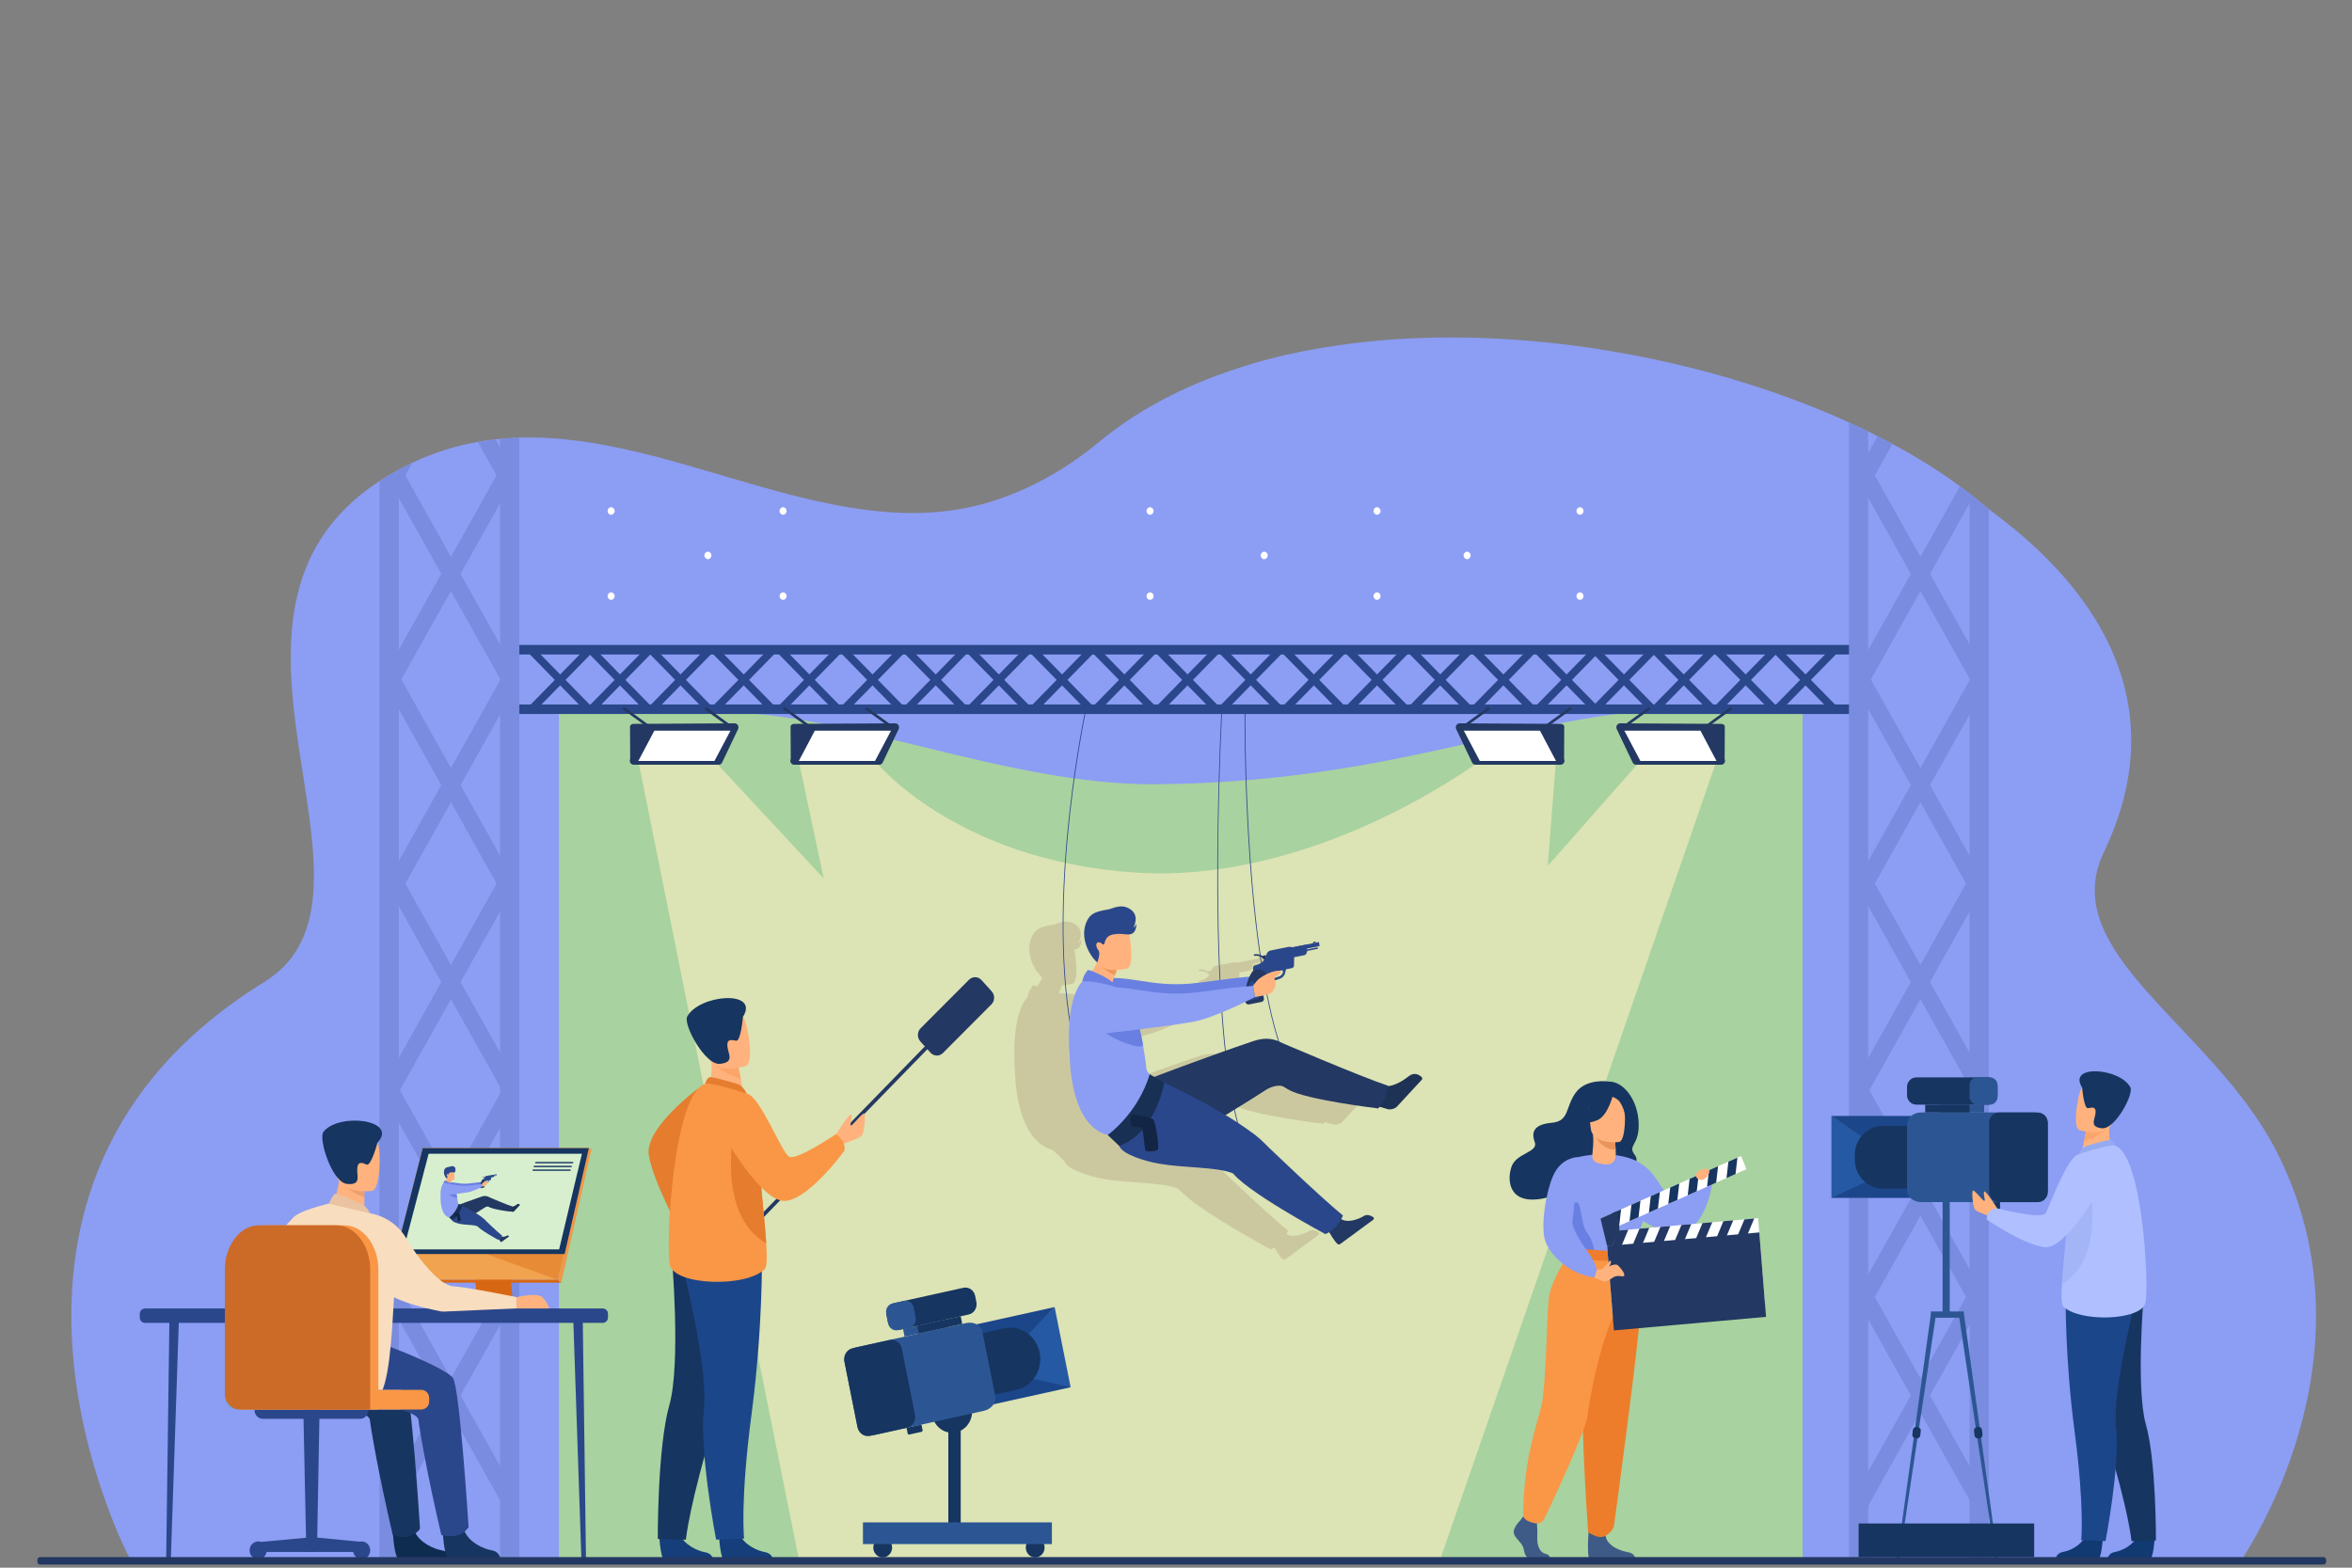 <?xml version="1.0" encoding="utf-8"?>
<!-- Generator: Adobe Illustrator 22.0.0, SVG Export Plug-In . SVG Version: 6.00 Build 0)  -->
<svg version="1.1" id="_x2018_лой_x5F_1" xmlns="http://www.w3.org/2000/svg" xmlns:xlink="http://www.w3.org/1999/xlink"
	 x="0px" y="0px" viewBox="0 0 3000 2000" style="enable-background:new 0 0 3000 2000;" xml:space="preserve">
<rect x="0" y="0" width="3000" height="2000" fill="#808080" stroke="none"/>
<style type="text/css">
	.st0{fill:#8C9DF4;}
	.st1{fill:#A8D29F;}
	.st2{fill:#2B478B;}
	.st3{opacity:0.6;}
	.st4{fill:#FFEFC2;}
	.st5{fill:#798CDF;}
	.st6{fill:#233862;}
	.st7{fill:#FFFFFF;}
	.st8{fill:#E57C2E;}
	.st9{fill:#153E7A;}
	.st10{fill:#163560;}
	.st11{fill:#1C468A;}
	.st12{fill:#FFB27D;}
	.st13{fill:#F99746;}
	.st14{fill:#FCA56B;}
	.st15{fill:#2C5693;}
	.st16{fill:#2659A3;}
	.st17{fill:#113972;}
	.st18{fill:#95ABEF;}
	.st19{fill:#B0BFFF;}
	.st20{opacity:0.5;}
	.st21{fill:#BAAD8C;}
	.st22{fill:#6980E2;}
	.st23{fill:#1D3254;}
	.st24{fill:#ED975D;}
	.st25{fill:#183054;}
	.st26{fill:#122544;}
	.st27{fill:#6C7AFF;}
	.st28{fill:#F2CCAA;}
	.st29{fill:#3E5B87;}
	.st30{fill:#ED7D2B;}
	.st31{fill:#E8945B;}
	.st32{fill:#D86713;}
	.st33{fill:#F1A34F;}
	.st34{fill:#EE9849;}
	.st35{opacity:0.4;}
	.st36{fill:#D7EFCE;}
	.st37{fill:#0E2C4F;}
	.st38{fill:#EAC3A2;}
	.st39{fill:#F9DDBF;}
	.st40{fill:#EAA16E;}
	.st41{fill:#77A4E5;}
	.st42{fill:#CC6A27;}
</style>
<g>
	<g>
		<g>
			<g>
				<path class="st0" d="M2858.3,1991.2c-27.2,0-206.3,0-321.6,0c-8,0-16.2,0-24.5,0c-39.6,0-82.9,0-129.3,0h-24.5
					c-459.6,0-1204.1-0.1-1696.1-1c-8.2,0-16.4,0-24.5,0c-45.6-0.1-88.8-0.2-129.3-0.3c-8.3,0-16.4,0-24.5-0.1
					c-194-0.5-318.2-1.1-318.6-1.9l-0.3-0.5c0,0-0.3-0.5-0.3-0.7c-1-1.9-249.8-473.5,172-733.7c182.3-112.5-112.4-469,147-639.1
					c7.4-4.8,15.2-9.5,23.5-14c0.3-0.2,0.7-0.4,1-0.6c1.1-0.6,2.3-1.2,3.4-1.8c0.7-0.4,1.5-0.8,2.2-1.2c3.8-2,7.7-3.9,11.5-5.7
					c27.8-13.2,55.8-21.8,83.8-26.8c7.5-1.4,15.1-2.4,22.6-3.3c1.9-0.2,3.8-0.4,5.8-0.6c8.2-0.8,16.3-1.3,24.5-1.6
					c204.6-6.4,411.2,145.9,609.4,79.3c43.5-14.6,87.2-38.1,130.9-74.2c44.2-36.5,94.5-63.5,147.5-83.5c12.4-4.7,25-9,37.9-13
					c48.8-15.6,119.4-29.7,198.6-34.5c195.2-11.7,407.7,31.6,571.8,106.4c111.3,50.6,163.7,99,178.3,110.4
					c47.7,37.1,265.5,191.1,147.1,437.8c-62,129.3,139,222.6,220.2,382C3038.3,1732.6,2860.8,1986.6,2858.3,1991.2z"/>
			</g>
			<g>
				<path class="st1" d="M2299.2,910.9v1083.7H713V910.9c0,0,151.4-1,201.8-2c158.5-3.2,368,93.2,559.8,91.6
					c276.9-2.3,435.5-73.9,605.7-91.7C2130,903.6,2299.2,910.9,2299.2,910.9z"/>
			</g>
			<g>
				<g>
					<path class="st2" d="M2366.3,910.9H648.3c-0.3,0-0.5-0.2-0.5-0.5v-11.2c0-0.3,0.2-0.5,0.5-0.5h1717.9c0.3,0,0.5,0.2,0.5,0.5
						v11.2C2366.8,910.7,2366.6,910.9,2366.3,910.9z"/>
				</g>
				<g>
					<path class="st2" d="M2366.3,835H648.3c-0.3,0-0.5-0.2-0.5-0.5v-11.2c0-0.3,0.2-0.5,0.5-0.5h1717.9c0.3,0,0.5,0.2,0.5,0.5v11.2
						C2366.8,834.8,2366.6,835,2366.3,835z"/>
				</g>
				<g>
					<g>
						<polygon class="st2" points="2113.9,908.9 2107.2,901.7 2181.5,825.9 2188.1,833.1 						"/>
					</g>
					<g>
						<polygon class="st2" points="2181.5,908.9 2188.1,901.7 2113.9,825.9 2107.2,833.1 						"/>
					</g>
				</g>
				<g>
					<g>
						<polygon class="st2" points="2037.6,908.9 2030.9,901.7 2105.1,825.9 2111.8,833.1 						"/>
					</g>
					<g>
						<polygon class="st2" points="2105.1,908.9 2111.8,901.7 2037.6,825.9 2030.9,833.1 						"/>
					</g>
				</g>
				<g>
					<g>
						<polygon class="st2" points="2269.2,908.9 2262.5,901.7 2336.7,825.9 2343.4,833.1 						"/>
					</g>
					<g>
						<polygon class="st2" points="2336.7,908.9 2343.4,901.7 2269.2,825.9 2262.5,833.1 						"/>
					</g>
				</g>
				<g>
					<g>
						<polygon class="st2" points="2192.8,908.9 2186.2,901.7 2260.4,825.9 2267,833.1 						"/>
					</g>
					<g>
						<polygon class="st2" points="2260.4,908.9 2267,901.7 2192.8,825.9 2186.2,833.1 						"/>
					</g>
				</g>
				<g>
					<g>
						<polygon class="st2" points="757.1,908.9 750.4,901.7 824.6,825.9 831.3,833.1 						"/>
					</g>
					<g>
						<polygon class="st2" points="824.6,908.9 831.3,901.7 757.1,825.9 750.4,833.1 						"/>
					</g>
				</g>
				<g>
					<g>
						<polygon class="st2" points="680.7,908.9 674.1,901.7 748.3,825.9 754.9,833.1 						"/>
					</g>
					<g>
						<polygon class="st2" points="748.3,908.9 754.9,901.7 680.7,825.9 674.1,833.1 						"/>
					</g>
				</g>
				<g>
					<polygon class="st2" points="1964.4,908.9 1957.8,901.7 2032,825.9 2038.6,833.1 					"/>
				</g>
				<g>
					<polygon class="st2" points="2032,908.9 2038.6,901.7 1964.4,825.9 1957.8,833.1 					"/>
				</g>
				<g>
					<polygon class="st2" points="1883.8,908.9 1877.2,901.7 1951.4,825.9 1958,833.1 					"/>
				</g>
				<g>
					<polygon class="st2" points="1951.4,908.9 1958,901.7 1883.8,825.9 1877.2,833.1 					"/>
				</g>
				<g>
					<polygon class="st2" points="1803.3,908.9 1796.6,901.7 1870.8,825.9 1877.5,833.1 					"/>
				</g>
				<g>
					<polygon class="st2" points="1870.8,908.9 1877.5,901.7 1803.3,825.9 1796.6,833.1 					"/>
				</g>
				<g>
					<polygon class="st2" points="1722.7,908.9 1716,901.7 1790.2,825.9 1796.9,833.1 					"/>
				</g>
				<g>
					<polygon class="st2" points="1790.2,908.9 1796.9,901.7 1722.7,825.9 1716,833.1 					"/>
				</g>
				<g>
					<polygon class="st2" points="1642.1,908.9 1635.5,901.7 1709.7,825.9 1716.3,833.1 					"/>
				</g>
				<g>
					<polygon class="st2" points="1709.7,908.9 1716.3,901.7 1642.1,825.9 1635.5,833.1 					"/>
				</g>
				<g>
					<polygon class="st2" points="1561.5,908.9 1554.9,901.7 1629.1,825.9 1635.7,833.1 					"/>
				</g>
				<g>
					<polygon class="st2" points="1629.1,908.9 1635.7,901.7 1561.5,825.9 1554.9,833.1 					"/>
				</g>
				<g>
					<polygon class="st2" points="1481,908.9 1474.3,901.7 1548.5,825.9 1555.2,833.1 					"/>
				</g>
				<g>
					<polygon class="st2" points="1548.5,908.9 1555.2,901.7 1481,825.9 1474.3,833.1 					"/>
				</g>
				<g>
					<polygon class="st2" points="1400.4,908.9 1393.7,901.7 1467.9,825.9 1474.6,833.1 					"/>
				</g>
				<g>
					<polygon class="st2" points="1467.9,908.9 1474.6,901.7 1400.4,825.9 1393.7,833.1 					"/>
				</g>
				<g>
					<polygon class="st2" points="1320.9,908.9 1314.2,901.7 1388.4,825.9 1395.1,833.1 					"/>
				</g>
				<g>
					<polygon class="st2" points="1388.4,908.9 1395.1,901.7 1320.9,825.9 1314.2,833.1 					"/>
				</g>
				<g>
					<polygon class="st2" points="1240.3,908.9 1233.6,901.7 1307.9,825.9 1314.5,833.1 					"/>
				</g>
				<g>
					<polygon class="st2" points="1307.9,908.9 1314.5,901.7 1240.3,825.9 1233.6,833.1 					"/>
				</g>
				<g>
					<polygon class="st2" points="1159.7,908.9 1153.1,901.7 1227.3,825.9 1233.9,833.1 					"/>
				</g>
				<g>
					<polygon class="st2" points="1227.3,908.9 1233.9,901.7 1159.7,825.9 1153.1,833.1 					"/>
				</g>
				<g>
					<polygon class="st2" points="1079.1,908.9 1072.5,901.7 1146.7,825.9 1153.4,833.1 					"/>
				</g>
				<g>
					<polygon class="st2" points="1146.7,908.9 1153.4,901.7 1079.1,825.9 1072.5,833.1 					"/>
				</g>
				<g>
					<polygon class="st2" points="998.6,908.9 991.9,901.7 1066.1,825.9 1072.8,833.1 					"/>
				</g>
				<g>
					<polygon class="st2" points="1066.1,908.9 1072.8,901.7 998.6,825.9 991.9,833.1 					"/>
				</g>
				<g>
					<polygon class="st2" points="914.8,908.9 908.2,901.7 982.4,825.9 989,833.1 					"/>
				</g>
				<g>
					<polygon class="st2" points="982.4,908.9 989,901.7 914.8,825.9 908.2,833.1 					"/>
				</g>
				<g>
					<polygon class="st2" points="834.2,908.9 827.6,901.7 901.8,825.9 908.5,833.1 					"/>
				</g>
				<g>
					<polygon class="st2" points="901.8,908.9 908.5,901.7 834.2,825.9 827.6,833.1 					"/>
				</g>
			</g>
			<g class="st3">
				<path class="st4" d="M814.2,970.8l204.8,1018.7H1837l352.4-1018.7h-97.2l-118,133.8l10.4-133.8h-97.2
					c0,0-207.9,157.3-438.5,142.4c-230.6-14.8-332.9-142.4-332.9-142.4h-97.2l31.8,149.8L911.3,970.8H814.2z"/>
			</g>
			<g>
				<g>
					<path class="st5" d="M508.6,599.5v1393.6h-24.5v-1379c7.4-4.8,15.2-9.5,23.5-14C507.9,599.8,508.2,599.6,508.6,599.5z"/>
				</g>
				<g>
					<path class="st5" d="M662.4,558.5v1434.6h-24.5V560C646.1,559.3,654.2,558.8,662.4,558.5z"/>
				</g>
				<g>
					<g>
						<g>
							<polygon class="st5" points="641.2,1097.7 641.2,1141.3 622.9,1108.5 575.2,1023.4 562.9,1001.6 525.9,935.6 507.6,902.8 
								507.6,859.2 525.9,891.9 575.2,979.8 587.4,1001.6 622.9,1064.9 							"/>
						</g>
						<g>
							<polygon class="st5" points="641.2,861.9 641.2,905.5 622.9,938.3 587.4,1001.6 575.2,1023.4 525.9,1111.3 507.6,1144 
								507.6,1100.4 525.9,1067.7 562.9,1001.6 575.2,979.8 622.9,894.7 							"/>
						</g>
					</g>
					<g>
						<g>
							<polygon class="st5" points="641.2,1348.9 641.2,1392.5 622.9,1359.8 575.2,1274.7 562.9,1252.9 525.9,1186.8 507.6,1154.1 
								507.6,1110.5 525.9,1143.2 575.2,1231.1 587.4,1252.9 622.9,1316.2 							"/>
						</g>
						<g>
							<polygon class="st5" points="641.2,1113.2 641.2,1156.8 622.9,1189.6 587.4,1252.9 575.2,1274.7 525.9,1362.5 507.6,1395.3 
								507.6,1351.7 525.9,1318.9 562.9,1252.9 575.2,1231.1 622.9,1146 							"/>
						</g>
					</g>
				</g>
				<g>
					<g>
						<g>
							<path class="st5" d="M641.2,576.9v43.6l-3.3-5.9l-4.5-8.1l-10.5-18.7l-13.3-23.8c7.5-1.4,15.1-2.4,22.6-3.3l5.8,10.3
								L641.2,576.9z"/>
						</g>
						<g>
							<path class="st5" d="M525.8,590.8l-8.8,15.7l-8.4,14.9l-1,1.8V600c0.3-0.2,0.7-0.4,1-0.6c1.1-0.6,2.3-1.2,3.4-1.8
								c0.7-0.4,1.5-0.8,2.2-1.2C518.1,594.5,521.9,592.6,525.8,590.8z"/>
						</g>
					</g>
					<g>
						<g>
							<path class="st5" d="M641.2,828.1v43.6l-2.8-4.9l-0.6-1l-15-26.8l-47.7-85.1l-12.2-21.8l-37-66l-17.3-30.9l-1-1.8V600
								c0.3-0.2,0.7-0.4,1-0.6c1.1-0.6,2.3-1.2,3.4-1.8l5,8.8l8.9,16l49.2,87.9l12.2,21.8l35.5,63.3l15,26.8L641.2,828.1z"/>
						</g>
						<g>
							<polygon class="st5" points="641.2,592.4 641.2,636 622.9,668.8 587.4,732.1 575.2,753.9 525.9,841.7 507.6,874.5 
								507.6,830.9 525.9,798.1 562.9,732.1 575.2,710.3 622.9,625.2 							"/>
						</g>
					</g>
				</g>
				<g>
					<g>
						<g>
							<polygon class="st5" points="641.2,1625.1 641.2,1668.7 622.9,1635.9 575.2,1550.8 562.9,1529 525.9,1463 507.6,1430.2 
								507.6,1386.6 525.9,1419.3 575.2,1507.2 587.4,1529 622.9,1592.3 							"/>
						</g>
						<g>
							<polygon class="st5" points="641.2,1389.3 641.2,1432.9 622.9,1465.7 587.4,1529 575.2,1550.8 525.9,1638.7 507.6,1671.4 
								507.6,1627.8 525.9,1595.1 562.9,1529 575.2,1507.2 622.9,1422.1 							"/>
						</g>
					</g>
					<g>
						<g>
							<polygon class="st5" points="641.2,1876.3 641.2,1919.9 622.9,1887.2 575.2,1802.1 562.9,1780.3 525.9,1714.2 507.6,1681.5 
								507.6,1637.9 525.9,1670.6 575.2,1758.5 587.4,1780.3 622.9,1843.6 							"/>
						</g>
						<g>
							<polygon class="st5" points="641.2,1640.6 641.2,1684.2 622.9,1717 587.4,1780.3 575.2,1802.1 525.9,1889.9 507.6,1922.7 
								507.6,1879.1 525.9,1846.3 562.9,1780.3 575.2,1758.5 622.9,1673.4 							"/>
						</g>
					</g>
				</g>
			</g>
			<g>
				<g>
					<path class="st5" d="M2382.9,550.5v1442.5h-24.5V539C2366.7,542.8,2374.9,546.6,2382.9,550.5z"/>
				</g>
				<g>
					<path class="st5" d="M2536.7,649.4v1343.7h-24.5V629.6c1.1,0.8,2.2,1.7,3.3,2.6c5.4,4.2,10.6,8.5,15.6,12.8
						C2532.6,646.2,2534.5,647.6,2536.7,649.4z"/>
				</g>
				<g>
					<g>
						<g>
							<polygon class="st5" points="2515.6,1097.7 2515.6,1141.3 2497.2,1108.5 2449.5,1023.4 2437.3,1001.6 2400.3,935.6 
								2381.9,902.8 2381.9,859.2 2400.3,891.9 2449.5,979.8 2461.7,1001.6 2497.2,1064.9 							"/>
						</g>
						<g>
							<polygon class="st5" points="2515.6,861.9 2515.6,905.5 2497.2,938.3 2461.7,1001.6 2449.5,1023.4 2400.3,1111.3 
								2381.9,1144 2381.9,1100.4 2400.3,1067.7 2437.3,1001.6 2449.5,979.8 2497.2,894.7 							"/>
						</g>
					</g>
					<g>
						<g>
							<polygon class="st5" points="2515.6,1348.9 2515.6,1392.5 2497.2,1359.8 2449.5,1274.7 2437.3,1252.9 2400.3,1186.8 
								2381.9,1154.1 2381.9,1110.5 2400.3,1143.2 2449.5,1231.1 2461.7,1252.9 2497.2,1316.2 							"/>
						</g>
						<g>
							<polygon class="st5" points="2515.6,1113.2 2515.6,1156.8 2497.2,1189.6 2461.7,1252.9 2449.5,1274.7 2400.3,1362.5 
								2381.9,1395.3 2381.9,1351.7 2400.3,1318.9 2437.3,1252.9 2449.5,1231.1 2497.2,1146 							"/>
						</g>
					</g>
				</g>
				<g>
					<g>
						<g>
							<path class="st5" d="M2394.9,556.5c6.4,3.2,12.7,6.5,18.9,9.9l-13.5,24.1l-9,16l-8.4,14.9l-1,1.8v-43.6l1-1.8L2394.9,556.5z"
								/>
						</g>
					</g>
					<g>
						<g>
							<polygon class="st5" points="2515.6,828.1 2515.6,871.7 2497.2,839 2449.5,753.9 2437.3,732.1 2400.3,666.1 2381.9,633.3 
								2381.9,589.7 2400.3,622.4 2449.5,710.3 2461.7,732.1 2497.2,795.4 							"/>
						</g>
						<g>
							<path class="st5" d="M2515.6,632.2v3.9l-3.3,5.9l-15,26.8l-35.5,63.3l-12.2,21.8l-49.2,87.9l-14.1,25.1l-3.3,5.8l-1,1.8
								v-43.6l1-1.8l17.3-30.9l37-66l12.2-21.8l47.7-85.1l2.7-4.8c4.2,3.1,8.3,6.1,12.3,9.2C2513.4,630.4,2514.5,631.3,2515.6,632.2
								z"/>
						</g>
					</g>
				</g>
				<g>
					<g>
						<g>
							<polygon class="st5" points="2515.6,1625.1 2515.6,1668.7 2497.2,1635.9 2449.5,1550.8 2437.3,1529 2400.3,1463 
								2381.9,1430.2 2381.9,1386.6 2400.3,1419.3 2449.5,1507.2 2461.7,1529 2497.2,1592.3 							"/>
						</g>
						<g>
							<polygon class="st5" points="2515.6,1389.3 2515.6,1432.9 2497.2,1465.7 2461.7,1529 2449.5,1550.8 2400.3,1638.7 
								2381.9,1671.4 2381.9,1627.8 2400.3,1595.1 2437.3,1529 2449.5,1507.2 2497.2,1422.1 							"/>
						</g>
					</g>
					<g>
						<g>
							<polygon class="st5" points="2515.6,1876.3 2515.6,1919.9 2497.2,1887.2 2449.5,1802.1 2437.3,1780.3 2400.3,1714.2 
								2381.9,1681.5 2381.9,1637.9 2400.3,1670.6 2449.5,1758.5 2461.7,1780.3 2497.2,1843.6 							"/>
						</g>
						<g>
							<polygon class="st5" points="2515.6,1640.6 2515.6,1684.2 2497.2,1717 2461.7,1780.3 2449.5,1802.1 2400.3,1889.9 
								2381.9,1922.7 2381.9,1879.1 2400.3,1846.3 2437.3,1780.3 2449.5,1758.5 2497.2,1673.4 							"/>
						</g>
					</g>
				</g>
			</g>
			<g>
				<g>
					<path class="st6" d="M807.9,923.5l129.2-0.7c3.6,0,5.9,4,4.3,7.4l-20.3,42.6c-0.8,1.7-2.5,2.8-4.3,2.8H808.1
						c-3.6,0-5.9-4-4.3-7.4l-0.2-41.9C804.4,924.6,806.1,923.5,807.9,923.5z"/>
				</g>
				<g>
					<polygon class="st7" points="834.6,932.2 931.7,932.2 911.3,970.8 814.2,970.8 					"/>
				</g>
				<g>
					<polygon class="st6" points="825.8,927.7 794.1,904.8 796,901.9 827.7,924.9 					"/>
				</g>
				<g>
					<polygon class="st6" points="930.1,927.7 898.4,904.8 900.3,901.9 932,924.9 					"/>
				</g>
			</g>
			<g>
				<g>
					<path class="st6" d="M1012.7,923.5l129.2-0.7c3.6,0,5.9,4,4.3,7.4l-20.3,42.6c-0.8,1.7-2.5,2.8-4.3,2.8h-108.7
						c-3.6,0-5.9-4-4.3-7.4l-0.2-41.9C1009.2,924.6,1010.8,923.5,1012.7,923.5z"/>
				</g>
				<g>
					<polygon class="st7" points="1039.3,932.2 1136.5,932.2 1116.1,970.8 1018.9,970.8 					"/>
				</g>
				<g>
					<polygon class="st6" points="1030.6,927.7 998.8,904.8 1000.7,901.9 1032.4,924.9 					"/>
				</g>
				<g>
					<polygon class="st6" points="1134.9,927.7 1103.2,904.8 1105.1,901.9 1136.8,924.9 					"/>
				</g>
			</g>
			<g>
				<g>
					<path class="st6" d="M2195.7,923.5l-129.2-0.7c-3.6,0-5.9,4-4.3,7.4l20.3,42.6c0.8,1.7,2.5,2.8,4.3,2.8h108.7
						c3.6,0,5.9-4,4.3-7.4l0.2-41.9C2199.2,924.6,2197.5,923.5,2195.7,923.5z"/>
				</g>
				<g>
					<polygon class="st7" points="2169,932.2 2071.9,932.2 2092.3,970.8 2189.4,970.8 					"/>
				</g>
				<g>
					<polygon class="st6" points="2177.8,927.7 2209.5,904.8 2207.7,901.9 2176,924.9 					"/>
				</g>
				<g>
					<polygon class="st6" points="2073.5,927.7 2105.2,904.8 2103.3,901.9 2071.6,924.9 					"/>
				</g>
			</g>
			<g>
				<g>
					<path class="st6" d="M1990.9,923.5l-129.2-0.7c-3.6,0-5.9,4-4.3,7.4l20.3,42.6c0.8,1.7,2.5,2.8,4.3,2.8h108.7
						c3.6,0,5.9-4,4.3-7.4l0.2-41.9C1994.5,924.6,1992.8,923.5,1990.9,923.5z"/>
				</g>
				<g>
					<polygon class="st7" points="1964.3,932.2 1867.1,932.2 1887.5,970.8 1984.7,970.8 					"/>
				</g>
				<g>
					<polygon class="st6" points="1973.1,927.7 2004.8,904.8 2002.9,901.9 1971.2,924.9 					"/>
				</g>
				<g>
					<polygon class="st6" points="1868.7,927.7 1900.4,904.8 1898.6,901.9 1866.8,924.9 					"/>
				</g>
			</g>
			<g>
				<g>
					<path class="st8" d="M890.7,1388.5c0,0-69.2,50.9-63.1,85.6c6.1,34.8,40.5,97.6,40.5,97.6L890.7,1388.5z"/>
				</g>
				<g>
					<g>
						<g>
							<polygon class="st6" points="1254.2,1265.3 885.1,1644.3 885.1,1637.5 1250.9,1261.8 							"/>
						</g>
					</g>
					<g>
						<g>
							<path class="st6" d="M1186.9,1343l-13-14.4c-4.3-4.7-4.1-12.3,0.4-16.8l61.7-61.9c4.5-4.5,11.6-4.3,15.9,0.4l13,14.4
								c4.3,4.7,4.1,12.3-0.4,16.7l-61.7,61.9C1198.3,1347.9,1191.2,1347.7,1186.9,1343z"/>
						</g>
					</g>
				</g>
				<g>
					<path class="st9" d="M917.2,1961.1c0,0,1.8,29.5,7.2,29.9c0.7,0.1,27.5,0,27.5,0l34.2-0.3c0,0-0.2-8.7-10.2-10.5
						c-10-1.8-26.7-9.2-32.8-23.1C936.7,1942.6,917.2,1961.1,917.2,1961.1z"/>
				</g>
				<g>
					<path class="st9" d="M841,1961.3c0,0,1.8,29.5,7.2,29.9c0.7,0.1,27.5,0,27.5,0l34.2-0.3c0,0-0.2-8.7-10.2-10.5
						c-10-1.8-26.7-9.2-32.8-23.1C860.5,1942.8,841,1961.3,841,1961.3z"/>
				</g>
				<g>
					<path class="st10" d="M954.4,1644c0,0-8.8,60.2-42,167.1c-33.1,106.9-37.6,153.2-37.6,153.2l-35.8-1c0,0-0.5-116.8,14.7-170.5
						c15.3-53.8,2.9-193.7,2.9-193.7L954.4,1644z"/>
				</g>
				<g>
					<path class="st11" d="M971.8,1602.1c0,0,1.5,90.7-13.2,202.1c-14.7,111.4-9.5,158.7-9.5,158.7l-35.7,1.3
						c0,0-21.6-111.4-15.6-167.1c6-55.8-29.6-191.2-29.6-191.2L971.8,1602.1z"/>
				</g>
				<g>
					<path class="st12" d="M902.2,1390l19.1,13.1l27.5-5.5c-0.4-2.3-2.2-12-3.9-20.8c-0.1-0.5-0.2-1-0.3-1.5
						c-1.4-7.5-2.7-13.9-2.7-13.9l-25.7-11.9l-9.6-4.4c0,0.2,0.8,8.3,0.9,9.5C909.3,1375.7,902.2,1390,902.2,1390z"/>
				</g>
				<g>
					<path class="st8" d="M941.6,1383.3c-0.5-0.2-33.1-10.3-36.7-9c-3.5,1.2-5.6,8.5-5.6,8.5l53.3,12.6
						C952.7,1395.3,948.5,1386.3,941.6,1383.3z"/>
				</g>
				<g>
					<path class="st13" d="M854.4,1613.6c5.6,26.5,97.5,29.4,121.2,5.3c2.7-2.8,2.8-15.5,1.7-32.7c-2.1-33.6-8.5-84.2-8.8-110
						c-0.1-12.5-1.8-25.2-4-36.8c-4.7-24.7-11.8-44.1-11.8-44.1s-44.9-15.2-53.3-12.6C858.9,1395.3,848.8,1587.1,854.4,1613.6z"/>
				</g>
				<g>
					<path class="st8" d="M977.3,1586.2c-2.1-33.6-8.5-84.2-8.8-110c-0.1-12.5-1.8-25.2-4-36.8l-27-5
						C937.4,1434.4,911.2,1548,977.3,1586.2z"/>
				</g>
				<g>
					<path class="st14" d="M909.4,1355c5.7,10,26.7,18.7,35.5,21.9c-0.1-0.5-0.2-1-0.3-1.5c-1.4-7.5-2.7-13.9-2.7-13.9l-25.7-11.9
						C910.5,1349.5,907,1350.9,909.4,1355z"/>
				</g>
				<g>
					<path class="st12" d="M951.5,1359.8c0,0-41.3,13.7-49-13.6c-7.7-27.2-18.2-43.8,7.9-53.7c26.1-9.9,34.2-1.1,38.8,7.3
						C953.9,1308.3,962.1,1355.5,951.5,1359.8z"/>
				</g>
				<g>
					<path class="st10" d="M947.6,1297.3c0,0-2.6,31.7-8.8,30.4s-11.9-2.4-11,7.2c0.9,9.6,9.6,20.6-9.6,22.3
						c-19.2,1.7-46.9-50.3-41.7-60.2C891.7,1268.4,969.5,1262.5,947.6,1297.3z"/>
				</g>
				<g>
					<path class="st12" d="M1066.6,1446.8c0,0,18.2-29.3,19.4-24.3c1.1,5-3.1,14.6,0,13.1c3.1-1.5,14.8-17.2,16.5-14.8
						c1.7,2.3,0,24.4-3.7,28.3c-3.7,3.9-25.3,10.8-25.3,10.8L1066.6,1446.8z"/>
				</g>
				<g>
					<path class="st13" d="M919.9,1443.5c0,0,51.2,91.8,82.2,88.6c31-3.2,75-64.2,75-64.2s1-6.5-1.7-11.5c-1.9-3.4-8.8-9.7-8.8-9.7
						s-50.2,34.1-60,29c-9.7-5.1-37.2-77.7-54-80.5C936,1392.5,919.9,1443.5,919.9,1443.5z"/>
				</g>
			</g>
			<g>
				<g>
					<polygon class="st11" points="2336,1528.2 2404,1528.2 2443.4,1528.2 2443.4,1493.3 2366,1493.3 					"/>
				</g>
				<g>
					<g>
						<rect x="2474.2" y="1409.3" class="st15" width="56.6" height="9.9"/>
					</g>
					<g>
						<polygon class="st16" points="2336,1423.7 2336,1528.2 2390.1,1502.9 2390.1,1458.2 						"/>
					</g>
					<g>
						<polygon class="st11" points="2437.9,1423.7 2336,1423.7 2387,1458.2 2437.9,1458.2 						"/>
					</g>
					<g>
						<polygon class="st11" points="2504.7,1530.4 2443.4,1530.4 2474,1509.7 2504.7,1509.7 						"/>
					</g>
					<g>
						<rect x="2477.8" y="1518.7" class="st15" width="9.1" height="162.4"/>
					</g>
					<g>
						<g>
							<path class="st15" d="M2546.7,1989.5c0.9,0.1,1.7-0.1,1.5-1.6l-43.6-314.8l-6.1,4l46.6,310.9
								C2545.2,1989.1,2546,1989.4,2546.7,1989.5z"/>
						</g>
					</g>
					<g>
						<rect x="2463.2" y="1673.1" class="st15" width="41.3" height="8"/>
					</g>
					<g>
						<path class="st10" d="M2525.2,1834.7l-2.2,0.3c-2.2,0.2-4.1-1.4-4.4-3.6l-0.7-6.1c-0.2-2.2,1.3-4.3,3.5-4.5l2.2-0.3
							c2.2-0.2,4.1,1.4,4.4,3.6l0.7,6.1C2528.9,1832.4,2527.4,1834.5,2525.2,1834.7z"/>
					</g>
					<g>
						<g>
							<path class="st15" d="M2421.2,1989.5c-0.9,0.1-1.7-0.1-1.5-1.6l43.6-314.8l6.1,4l-46.6,310.9
								C2422.6,1989.1,2421.9,1989.4,2421.2,1989.5z"/>
						</g>
					</g>
					<g>
						<path class="st10" d="M2442.7,1834.7l2.2,0.3c2.2,0.2,4.1-1.4,4.4-3.6l0.7-6.1c0.2-2.2-1.3-4.2-3.5-4.5l-2.2-0.3
							c-2.2-0.2-4.1,1.4-4.4,3.6l-0.7,6.1C2439,1832.4,2440.5,1834.4,2442.7,1834.7z"/>
					</g>
					<g>
						<path class="st10" d="M2549.3,1542.8h-16c-1,0-1.7-0.8-1.7-1.7v-7.4h19.5v7.4C2551,1542,2550.3,1542.8,2549.3,1542.8z"/>
					</g>
					<g>
						<path class="st10" d="M2465.4,1516.5h-63.1c-20,0-36.4-16.4-36.4-36.4v-7.4c0-20,16.4-36.4,36.4-36.4h63.1V1516.5z"/>
					</g>
					<g>
						<path class="st15" d="M2612,1434.2v84.4c0,8.3-8.1,15-18,15h-143.5c-9.9,0-18-6.7-18-15v-84.4c0-8.2,8.1-15,18-15H2594
							C2603.9,1419.2,2612,1426,2612,1434.2z"/>
					</g>
					<g>
						<path class="st10" d="M2599.2,1533.7H2550c-7.1,0-12.8-5.8-12.8-12.8v-88.8c0-7.1,5.8-12.8,12.8-12.8h49.2
							c7.1,0,12.8,5.8,12.8,12.8v88.8C2612,1527.9,2606.3,1533.7,2599.2,1533.7z"/>
					</g>
					<g>
						<path class="st10" d="M2535.8,1409.3h-91.3c-6.7,0-12.1-5.5-12.1-12.1v-10.6c0-6.7,5.5-12.1,12.1-12.1h91.3
							c6.7,0,12.1,5.5,12.1,12.1v10.6C2547.9,1403.8,2542.5,1409.3,2535.8,1409.3z"/>
					</g>
					<g>
						<path class="st15" d="M2538,1409.3h-15.9c-5.4,0-9.9-4.5-9.9-9.9v-15.1c0-5.4,4.5-9.9,9.9-9.9h15.9c5.4,0,9.9,4.5,9.9,9.9
							v15.1C2547.9,1404.8,2543.5,1409.3,2538,1409.3z"/>
					</g>
					<g>
						<rect x="2455.6" y="1409.3" class="st10" width="56.6" height="9.9"/>
					</g>
					<g>
						<rect x="2370.7" y="1943.6" class="st10" width="223.9" height="42.9"/>
					</g>
				</g>
				<g>
					<g>
						<path class="st17" d="M2682.1,1963.4c0,0-1.6,25.6-6.3,25.9c-0.6,0-23.9,0-23.9,0l-29.7-0.2c0,0,0.2-7.5,8.9-9.1
							s23.2-7.9,28.5-20C2665.2,1947.3,2682.1,1963.4,2682.1,1963.4z"/>
					</g>
					<g>
						<path class="st17" d="M2748.2,1963.5c0,0-1.6,25.6-6.3,25.9c-0.6,0-23.9,0-23.9,0l-29.7-0.2c0,0,0.2-7.5,8.9-9.1
							c8.7-1.6,23.2-7.9,28.5-20C2731.3,1947.5,2748.2,1963.5,2748.2,1963.5z"/>
					</g>
					<g>
						<path class="st10" d="M2649.8,1688.2c0,0,7.7,52.2,36.4,145c28.8,92.8,32.6,132.9,32.6,132.9l31.1-0.8c0,0,0.5-101.3-12.8-148
							c-13.2-46.6-2.5-168.1-2.5-168.1L2649.8,1688.2z"/>
					</g>
					<g>
						<path class="st11" d="M2634.8,1651.9c0,0-1.3,78.7,11.5,175.3c12.7,96.6,8.3,137.7,8.3,137.7l31,1.2c0,0,18.7-96.6,13.5-145
							c-5.2-48.4,25.7-165.9,25.7-165.9L2634.8,1651.9z"/>
					</g>
					<g>
						<path class="st12" d="M2695.1,1467.9l-16.5,11.4l-23.9-4.7c0.3-2,1.9-10.4,3.4-18c0.1-0.4,0.2-0.9,0.3-1.3
							c1.2-6.5,2.3-12,2.3-12l22.3-10.3l8.3-3.8c0,0.1-0.7,7.2-0.7,8.2C2689,1455.5,2695.1,1467.9,2695.1,1467.9z"/>
					</g>
					<g>
						<path class="st18" d="M2660.9,1462.1c0.5-0.2,28.8-8.9,31.8-7.8c3.1,1.1,4.9,7.3,4.9,7.3l-46.3,10.9
							C2651.3,1472.5,2655,1464.7,2660.9,1462.1z"/>
					</g>
					<g>
						<path class="st19" d="M2736.6,1661.9c-4.8,23-84.6,25.5-105.1,4.6c-2.3-2.4-2.4-13.5-1.5-28.4c1.8-29.2,7.4-73,7.7-95.5
							c0.1-10.8,1.6-21.9,3.5-31.9c4.1-21.4,10.2-38.2,10.2-38.2s39-13.2,46.3-10.9C2732.7,1472.5,2741.4,1638.9,2736.6,1661.9z"/>
					</g>
					<g class="st20">
						<path class="st18" d="M2630,1638.1c1.8-29.2,7.4-73,7.7-95.5c0.1-10.8,1.6-21.9,3.5-31.9l23.4-4.3
							C2664.6,1506.4,2687.3,1604.9,2630,1638.1z"/>
					</g>
					<g>
						<path class="st14" d="M2688.9,1437.5c-4.9,8.7-23.2,16.2-30.8,19c0.1-0.4,0.2-0.9,0.3-1.3c1.2-6.5,2.3-12,2.3-12l22.3-10.3
							C2687.9,1432.8,2690.9,1434,2688.9,1437.5z"/>
					</g>
					<g>
						<path class="st12" d="M2652.3,1441.7c0,0,35.9,11.9,42.6-11.8c6.7-23.6,15.8-38-6.8-46.6c-22.6-8.6-29.6-1-33.7,6.4
							S2643.1,1438,2652.3,1441.7z"/>
					</g>
					<g>
						<path class="st10" d="M2655.8,1387.5c0,0,2.2,27.5,7.6,26.3c5.4-1.2,10.3-2.1,9.5,6.2c-0.8,8.3-8.3,17.8,8.3,19.4
							c16.7,1.5,40.7-43.7,36.1-52.2C2704.2,1362.4,2636.7,1357.3,2655.8,1387.5z"/>
					</g>
					<g>
						<path class="st12" d="M2547.4,1541.5c0,0-15.8-25.4-16.8-21c-1,4.4,2.7,12.6,0,11.4c-2.7-1.3-12.8-14.9-14.3-12.9
							c-1.5,2,0,21.2,3.2,24.5c3.2,3.4,22,9.4,22,9.4L2547.4,1541.5z"/>
					</g>
					<g>
						<path class="st19" d="M2679.7,1514.3c0,0-44.5,79.6-71.3,76.9c-26.9-2.8-74.4-35.4-74.4-35.4s-0.1-5.9,3-9.6
							c4.3-5.3,10.4-4.6,10.4-4.6s56.5,14.5,61.7,6.2c5.2-8.3,27.7-72.8,42.2-75.2C2665.8,1470,2679.7,1514.3,2679.7,1514.3z"/>
					</g>
				</g>
			</g>
			<g class="st20">
				<path class="st21" d="M1743.3,1393.3c-2.6-2.5-8.9-6.8-16.5-0.7c-5.3,4.3-16.9,11.9-26.4,12.2c0-0.1,0-0.4,0-0.4
					c-35.7-11.8-141.5-57.3-141.5-57.3c0,0-0.1,0-0.1,0c-8-3.2-17.8-3.7-29.8,0.3c-51.8,17.5-109.3,39.2-126.6,45.8l-5.7-3.3
					c-4.4-4.2-4.3-7.2-4.5-9c-0.6-5.7-1.3-11-2.1-16.1c-0.7-4.6-1.4-9-2.2-13.2c0,0,0,0,0,0c0-0.1,0-0.2-0.1-0.3
					c0-0.1,0-0.2-0.1-0.3c-1.7-9.6-4-18.7-4-18.7s0,0,0,0c24.6-2.9,53.1-6.5,67.8-9.3c20.2-3.8,50.5-17.5,67.1-25.5
					c0.4,2.2,2.3,3.8,4.4,3.3l16.1-3.2c2.2-0.4,3.5-2.7,2.9-5c-0.2-0.9-0.5-2.1-0.7-3.1c4.2-0.9,8.5-2.1,10.1-3.4
					c2.6-2.1,7.4-9.1,4.6-16c0.2,0,0.3,0.1,0.5,0.1c0.3-0.1,0.6-0.1,0.8-0.2l5.3-1.8c3.3-1.1,5.8-3.9,6.6-7.4l1.1-4.6l7.6-1.5
					c1.5-0.3,2.5-1.6,2.6-3.2l0.2-10.7l13-2.6c1.2-0.2,2.3-1.2,2.7-2.4l1.1-3l0,0l13.6-2.7l-0.3-1.9l-13.6,2.7l-0.2-1.1l16.3-3.3
					l-0.9-5.1l-4.2,0.8l-0.3-1.5l-2.4,0.5l-1.1,1.8l-25,5l-3.9-0.4c-0.8-0.1-1.6,0-2.4,0.1l-22.4,4.5c-2.6,0.5-4.6,2.6-5.2,5.3
					c-0.1,0.3-0.3,0.5-0.4,0.9c-0.3-0.1-2.1-0.3-4.5,1c-2.4-1.5-5.9-3-10.6-2.5c-0.5,0.1-0.9,0.6-0.9,1.1c0.1,0.6,0.5,1,1.1,0.9
					c3.2-0.4,6.2,0.3,9,1.9c0.8,0.5,1.3,0.9,1.8,1.3l1.7,1.6c-3.3,4.7-8.2,6.6-11.6,7.3c-2,0.4-3.3,2.5-2.9,4.6l0.3,1.9
					c-2,2.5-3.5,5.2-4.8,8c-6.7,0.4-23.2,2-63.9,7.5c-49.7,6.8-79.1-5.6-109.1-5.9c0.5-1.4,0.9-2.6,1.2-3.3c0,0,0,0,0,0
					c1.3-3,2-5.1,2.6-6.9c7.4-0.3,13.4-1.9,13.4-1.9c7.4-2.6,5.3-29.7,2.3-43.5c1.5-0.1,2.8-0.4,4.2-1.2c5.5-3.2,5-12.3,5-12.3
					s-1.3,3.4-3.7,4.7c0,0,8.3-14.6-3.5-23c-11.9-8.3-22.6-1.1-28.9,0c-14,2.3-22,4.5-26.7,14.2c-10.3,21.1,2.8,44.3,12.7,53.1
					c-2.1,4.9-4.2,8.6-6.3,11.4c-2.5-0.9-4.4-1.4-5.2-1.3c0,0-6.2,6.5-7,14.5c0,0,0.2,0,0.3,0c-14.5,15.1-19.6,52.6-16.6,94.6
					c0.4,5.6,1,89.2,48.8,101.1c-0.1,0.1-0.2,0.2-0.2,0.2l14.6,13.9c3.6,11.1,34.7,20,50.3,22.7c32.6,5.7,71.4,4,92.9,11.7
					c0.7,0.2,1.4,0.4,2.1,0.6c21.2,25.9,117.7,77.5,117.7,77.5c1.7-0.7,3.3-1.5,4.8-2.4c2,3.2,6.9,11.9,10.8,15
					c0.9,0.8,2.3,0.8,3.2,0l42.1-30.9c1.2-0.8,1.3-2.6,0.1-3.5c-2.8-2.2-8.1-4-11.7-1.8c-6.9,4.2-20,9.3-29.1,4.3
					c1.4-2.6,2.1-4.4,2.1-4.4c-31-25.4-100-92-100-92c-0.1,0-0.1,0-0.2,0c-3.4-3.7-7.5-7.5-13-11.6c-11.4-8.6-23.9-16.8-36.5-24.4
					c15.2-9.5,35.7-21.9,51.3-32.1c5.2-3.4,17-8.2,24.2-3.4c1.6,1.1,3.3,2.2,5.1,3.2c22.3,12.8,114,23.8,114,23.8
					c0.7-0.7,1.3-1.4,2-2.1c4.1,1.2,7.6,2.2,9.2,2.7c4.5,1.6,10.5-0.4,12.6-2.6l32-34.6C1744.7,1395.8,1744.3,1394.3,1743.3,1393.3z
					 M1566.6,1259.2l-0.1,0.6c-0.6,2.4-2.3,4.3-4.5,5.1l-5.3,1.8c-0.1,0-0.3,0-0.4,0c0.5-1.1,1.4-2,2.6-2.9c0,0,0,0,0,0
					c0.1,0,0.1,0,0.1,0c0.1,0,0.1-0.2,0.2-0.2c2.7-1.8,5.8-3.2,4.8-4.2c-0.8-0.8-2.1-1.2-3.6-1.3l4.3-0.9
					C1565.9,1256.9,1566.8,1258,1566.6,1259.2z"/>
			</g>
			<g>
				<g>
					<path class="st2" d="M1365.7,1312.7c-16.3-92.5-10.1-199.4-2-272.9c8.7-79.6,21.5-138,21.6-138.6l1,0.2
						c-0.1,0.6-12.9,59-21.6,138.5c-8.1,73.4-14.3,180.2,2,272.6L1365.7,1312.7z"/>
				</g>
				<g>
					<path class="st2" d="M1646.9,1370.4c-17.8-34.8-41.5-111.2-53.1-277.2c-7-99.3-6.3-184.8-6.3-185.6l1,0
						c0,0.9-0.7,86.3,6.3,185.6c6.4,91.6,20.8,213.9,53,276.8L1646.9,1370.4z"/>
				</g>
				<g>
					<path class="st2" d="M1591.2,1469.3c-30.4-61.3-37.7-213.2-38.5-329.9c-0.8-126.4,5.6-239.7,5.6-240.8l1,0.1
						c-0.1,1.1-6.5,114.4-5.6,240.8c0.8,116.5,8.1,268.3,38.4,329.4L1591.2,1469.3z"/>
				</g>
				<g>
					<g>
						<path class="st22" d="M1388.9,1252.8c44.1-15.6,74.2,9.9,141,0.8c66.8-9.1,68.5-7.6,68.5-7.6l2.4,14c0,0-50.1,26.2-79.2,31.6
							c-29.1,5.4-112.5,14.3-112.5,14.3S1362.9,1261.9,1388.9,1252.8z"/>
					</g>
					<g>
						<path class="st23" d="M1813.5,1377.5l-32,34.6c-2.1,2.2-8.1,4.3-12.6,2.6c-4.7-1.7-27.2-7.3-29.4-9.9c0,0,0-26.9,8.7-21.8
							c0.3,0.2,15.2,1.1,15.5,1.3c10,4.9,26.2-5.7,32.9-11.1c7.5-6.1,13.9-1.7,16.5,0.7C1814.2,1375,1814.6,1376.5,1813.5,1377.5z"
							/>
					</g>
					<g>
						<path class="st6" d="M1466.9,1375.9c0,0,70.2-26.9,132-47.8c61.8-20.9,68.7,78.1,39.9,59c-7.2-4.8-19,0-24.2,3.4
							c-21.2,13.9-51.8,32.1-65.4,41c-13.4,8.8-37,25.6-37,25.6L1466.9,1375.9z"/>
					</g>
					<g>
						<path class="st6" d="M1628.8,1327.8c0,0,105.8,45.5,141.5,57.3c0,0,0,17.9-12.5,29c0,0-91.7-11-114-23.8
							C1611.2,1371.6,1600.7,1334.1,1628.8,1327.8z"/>
					</g>
					<g>
						<path class="st6" d="M1751.5,1556.2l-42.1,30.9c-1,0.7-2.3,0.7-3.2,0c-4-3.2-9.2-12.6-11-15.4c0,0,0,0,0,0
							c-0.4-0.7-0.6-1.5-0.4-2.3c1.2-4.9,6-22,13.8-15.5c0.3,0.2,0.6,0.5,0.9,0.7c9.1,6.5,23.3,0.9,30.5-3.5
							c3.6-2.2,8.8-0.4,11.7,1.8C1752.7,1553.5,1752.6,1555.4,1751.5,1556.2z"/>
					</g>
					<g>
						<path class="st2" d="M1471,1375.1c0,0,75.9,32.2,128.7,71.9c52.8,39.7,3.3,60.8-28.9,49.2c-21.6-7.7-60.3-6-92.9-11.7
							c-15.6-2.7-46.7-11.6-50.3-22.7C1420.7,1441.1,1471,1375.1,1471,1375.1z"/>
					</g>
					<g>
						<path class="st12" d="M1423.8,1278.9c-21,0.3-39.7-31.8-39.7-31.8s13-5.3,19.6-33.2l11.2,17.3l7.6,11.7c0,0-1.5,5-5.1,13.5
							c-0.7,1.5-1.4,3.2-2.2,5c-0.6,1.4-0.5,3.1,0.5,4.3C1421.3,1272.3,1423.8,1278.9,1423.8,1278.9z"/>
					</g>
					<g>
						<path class="st0" d="M1450,1299.8c3.5,11.2,7.1,26.5,9.9,45.6c0.8,5.1,1.5,10.5,2.1,16.1c0.3,2.8-0.2,8.3,16.2,17
							c4.2,2.2-7.6,11.2-0.9,13.9c11.4,4.5-56.1,57-58.3,56.7c-53.8-6.1-54.3-96.6-54.7-102.5c-3.2-43.3,2.3-82,17.8-96.2
							c0,0,11.1-2.2,19.2-0.1c7.9,2,9.7,3.1,16.5,6.1c0,0,8.1,3.5,11.7,7.1C1438,1271.8,1444.8,1283.2,1450,1299.8z"/>
					</g>
					<g>
						<path class="st24" d="M1425.8,1232.4c0,0-0.2,3.4-3.8,11.9c-16.2-8.1-22.4-16.5-22.4-16.5c6.2,0.1,11.2,1.3,15.3,3.3
							L1425.8,1232.4z"/>
					</g>
					<g>
						<path class="st12" d="M1437.9,1235.5c0,0-35.3,9.8-40.8-13.5c-5.5-23.3-13.7-37.7,8.6-44.9c22.3-7.2,28.8,0.5,32.4,7.8
							C1441.8,1192.2,1447,1232.4,1437.9,1235.5z"/>
					</g>
					<g>
						<path class="st2" d="M1399.5,1227.8c0,0,4.8-11.4,1.5-15.5c-4.1-5-3.2-11,1-10.1c4.2,0.9,4.8,4.4,6.3,2.2
							c1.5-2.2,0.8-10.8,13-12.5c12.2-1.8,17.6,2.2,23.1-1c5.5-3.2,5-12.3,5-12.3s-1.3,3.4-3.7,4.7c0,0,8.3-14.6-3.5-23
							c-11.9-8.3-22.6-1.1-28.9,0c-14,2.3-22,4.5-26.7,14.2C1376.1,1195.6,1389.7,1219.3,1399.5,1227.8z"/>
					</g>
					<g>
						<path class="st22" d="M1387.6,1237.5c0,0-6.2,6.5-7,14.5c0,0,15.6-1.5,43.4,7.5c0,0-5.2-6.5-7.3-8.2
							C1410.4,1246.2,1391,1237.1,1387.6,1237.5z"/>
					</g>
					<g>
						<path class="st25" d="M1412.9,1448c0,0,38.3-27,53.6-77.5l18.6,10.9c0,0-10.8,63.9-57.5,80.5L1412.9,1448z"/>
					</g>
					<g>
						<path class="st2" d="M1612.9,1458.7c0,0,69.1,66.6,100,92c0,0-6.2,17.6-22.4,23.7c0,0-107-57.2-120.6-81.4
							C1556.4,1468.8,1583,1454,1612.9,1458.7z"/>
					</g>
					<g>
						<path class="st26" d="M1446.2,1422c0,0,22.1,2.9,25,6.5c2.9,3.7,7.9,35.9,5.6,38.1c-2.3,2.2-13.8,3.4-15.5,1.4
							c-1.7-1.9-2.8-29.9-5.8-30.1c-3-0.2-10.9,1.4-12.5-2.4C1441.7,1432.4,1439.7,1422.6,1446.2,1422z"/>
					</g>
					<g>
						<path class="st22" d="M1398.8,1307.8c0,0,19.3,7.7,54.9,5c0,0,2.5,9.5,4.1,19.4C1459.5,1342.1,1410.7,1324.3,1398.8,1307.8z"
							/>
					</g>
					<g>
						<g>
							<g>
								<polygon class="st2" points="1683.2,1206.9 1650.2,1213.5 1649.3,1208.4 1682.3,1201.8 								"/>
							</g>
						</g>
						<g>
							<g>
								<polygon class="st2" points="1681.1,1210.4 1650.8,1216.5 1650.4,1214.6 1680.7,1208.5 								"/>
							</g>
						</g>
						<g>
							<g>
								<path class="st6" d="M1626.2,1238.9c0,0,0.1,2.5-1.4,3.3l-3.5-3.8L1626.2,1238.9z"/>
							</g>
						</g>
						<g>
							<g>
								<path class="st6" d="M1628.8,1244.4c0,0-0.1,0-0.1,0c-4.1,0.1-6.9-4.1-7-4.2c-0.3-0.4-0.2-1,0.2-1.2
									c0.4-0.3,0.9-0.2,1.2,0.2c0,0,2.4,3.5,5.6,3.5c0.5,0,0.8,0.4,0.9,0.9C1629.5,1244,1629.2,1244.3,1628.8,1244.4z"/>
							</g>
						</g>
						<g>
							<g>
								<path class="st6" d="M1613.4,1224.3c-0.3,0.1-0.7-0.1-0.9-0.3l0,0c0,0-1.2-1.4-3.2-2.7c-2.8-1.7-5.8-2.3-9-1.9
									c-0.5,0.1-1-0.3-1.1-0.9s0.3-1.1,0.9-1.1c8.7-1.1,13.7,5,13.9,5.3c0.3,0.4,0.3,1.1-0.1,1.4
									C1613.7,1224.2,1613.6,1224.3,1613.4,1224.3z"/>
							</g>
						</g>
						<g>
							<g>
								<path class="st6" d="M1615.2,1218.8c0,0-2.9-0.8-6.2,1.9l4.6,4.4L1615.2,1218.8z"/>
							</g>
						</g>
						<g>
							<g>
								<path class="st2" d="M1649.3,1208.4l-3.9-0.4c-0.8-0.1-1.6,0-2.4,0.1l-22.4,4.5c-2.6,0.5-4.6,2.6-5.2,5.3
									c-2.2,9.6-9.7,12.7-14.3,13.6c-2,0.4-3.3,2.5-2.9,4.6l0.3,1.9l16.7,3.6l4.1,6c1.7,2.4,4.5,3.6,7.2,3
									c0.3-0.1,0.6-0.1,0.8-0.2l5.3-1.8c3.3-1.1,5.8-3.9,6.6-7.4l1.1-4.6l7.6-1.5c1.5-0.3,2.5-1.6,2.6-3.2l0.2-10.7l13-2.6
									c1.2-0.2,2.3-1.2,2.7-2.4l1.1-3l-1.5-8.1L1649.3,1208.4z M1636.3,1240.5c-0.6,2.4-2.3,4.3-4.5,5.1l-5.3,1.8
									c-1.7,0.6-3.6-0.1-4.6-1.6l-1.2-1.8c-0.9-1.3-0.2-3.2,1.3-3.5l12.7-2.6c1.1-0.2,2.1,0.9,1.8,2.1L1636.3,1240.5z"/>
							</g>
						</g>
						<g>
							<g>
								<path class="st6" d="M1588.4,1277.7c-0.6-8.2-0.4-26,10.1-39.6c0,0,9.1-4.4,17,3.7c7.8,8.1,3.7,6.8,2,7.3
									c-1.7,0.5-8.9,1.2-8.2,9.6c0.4,5.1,1.8,10.8,2.8,14.5c0.6,2.2-0.8,4.5-2.9,5l-16.1,3.2
									C1590.7,1281.8,1588.6,1280.1,1588.4,1277.7z"/>
							</g>
						</g>
						<g>
							<g>
								<polygon class="st6" points="1674.3,1203.4 1675.4,1201.6 1677.8,1201.1 1678.1,1202.7 								"/>
							</g>
						</g>
						<g>
							<g>
								<path class="st2" d="M1594.5,1253.7c-1.1,4.4-3.1,13.2-2.6,20.3c0.1,1.5,1.4,2.5,2.8,2.2l9.1-1.8c1.3-0.3,2.1-1.6,1.8-2.9
									c-0.7-3.3-1.7-9.3-1.2-14.2c0.1-1-0.4-2-1.3-2.5l-5.4-2.7C1596.5,1251.5,1594.9,1252.3,1594.5,1253.7z"/>
							</g>
						</g>
						<g>
							<g>
								<path class="st27" d="M1598.2,1257.3c-0.1-0.7,0.3-1.3,0.9-1.4c0.6-0.1,1.2,0.3,1.3,1c0.1,0.7-0.3,1.3-0.9,1.4
									C1598.9,1258.4,1598.3,1257.9,1598.2,1257.3z"/>
							</g>
						</g>
					</g>
					<g>
						<path class="st0" d="M1388.9,1264.8c44.1-15.6,74.2,9.9,141,0.8c66.8-9.1,68.5-7.6,68.5-7.6l2.4,14c0,0-50.1,26.2-79.2,31.6
							c-29.1,5.4-119.2,15.7-119.2,15.7S1362.9,1274,1388.9,1264.8z"/>
					</g>
					<g>
						<path class="st12" d="M1598.4,1258c0,0,3.6-6.4,8.1-9.7c9.2-6.8,23.4-12.4,27.3-8.3c1.8,1.9-10.3,4.7-7.8,10
							c3.2,7.1-1.8,14.4-4.5,16.6c-3.6,2.9-20.7,5.4-20.7,5.4L1598.4,1258z"/>
					</g>
				</g>
			</g>
			<g>
				<g>
					<path class="st10" d="M2051.4,1379.8c0,0-27.9-4.4-41.5,14.1c-13.5,18.5-7.9,36.5-30.5,38.5c-22.7,2-26.6,11.5-21.8,24.7
						c4.8,13.2-23.6,13.6-29.7,31.5c-6.1,17.9-3.1,48.7,40.1,40.4c43.2-8.3,59-35.8,79-28.5c20,7.3,48.4-13.8,38.3-26.9
						s6.1-11.6,4.8-41.3C2088.9,1402.7,2070.5,1379.1,2051.4,1379.8z"/>
				</g>
				<g>
					<path class="st0" d="M2184,1509.8c0,0-8.5,62.9-45.7,62.9c-24.4,0-52.8-21.8-52.8-21.8s1.3-9.2,0.6-12.6
						c-3-14.1-9.6-51.2,1.2-57.1c0,0,5.7,2.6,12.8,8.6c16,13.6,19.8,33.3,34.4,37.2c13.5,3.6,14.6-14,30.4-13L2184,1509.8z"/>
				</g>
				<g>
					<path class="st28" d="M2153.8,1564.5c-1-0.2-2-0.3-2.9-0.5C2152.4,1564,2153.4,1564.2,2153.8,1564.5z"/>
				</g>
				<g>
					<path class="st29" d="M1939.3,1939.5c0,0-10.3,9.9-8.3,17c2,7.1,11.4,11.8,12.6,20.4c1.3,8.6,6.3,13.3,10.8,13.3
						c4.5,0,21.7,0,21.7,0s3.3-6.1-4.7-7.9c-8.1-1.8-11.1-12-10.6-21.4c0.5-9.4-0.8-22-0.8-22l-17.2-4.2L1939.3,1939.5z"/>
				</g>
				<g>
					<path class="st29" d="M2026.9,1944.5c0,0-3.7,42.1,0.8,44.4l58.1-0.1c0,0,0-7.1-9.3-8.6c-9.3-1.6-25.7-7.3-28.5-20.1
						C2045.2,1947.2,2026.9,1944.5,2026.9,1944.5z"/>
				</g>
				<g>
					<path class="st0" d="M2077,1589.9l-36.4,30.1l-34.7-26h0l-2.8-1.1c0,0-5.7-3-7.4-17.2c-0.2-1.8-1.4-16.8-2.6-32
						c-1.3-16.4-2.6-32.9-2.6-32.9l22.2-34.6c46.6-10.4,74.7,5,74.7,5s5.1,19.9,9.6,45.8C2103.7,1566.4,2077,1589.9,2077,1589.9z"/>
				</g>
				<g>
					<path class="st30" d="M2074.3,1598.3c0,0,16.8,54.9,17.8,73.6c1.1,18.7-32,265.5-33.4,274.1c-1.3,8.1-10.8,13.3-10.8,13.3
						s-4.4,2.7-10.7,0.9c-8.7-2.6-11.5-5.7-11.5-5.7s-13-176-5-238.9c8.1-62.9,8.2-117.2,8.2-117.2H2074.3z"/>
				</g>
				<g>
					<path class="st13" d="M2003.3,1596.7c0,0-25.6,36.1-27.9,60.5c-2.4,24.4-3.7,110.1-8.8,133.9c-5.1,23.8-23.7,69.5-23.7,143.7
						c0,0,1.9,4.3,7.9,6.5c1.9,0.7,4.5,1.4,7,2c4.9,1.2,10-1.3,12.3-6.1c12.6-26.7,52.8-112.9,54.8-130.8
						c1.5-12.7,14.1-96.4,41.8-145.6c6.6-11.8-4.1-58.7-4.1-58.7L2003.3,1596.7z"/>
				</g>
				<g>
					<path class="st12" d="M2038,1483.7c-4.8-1.5-7.3-4.7-7-10c0.4-7.7,2.1-15.2,0.8-26.2l1.6,0.1l26.2,2.3c0,0,1.2,16.7,1.2,16.7
						C2061.6,1477.4,2060.9,1490.6,2038,1483.7z"/>
				</g>
				<g>
					<path class="st31" d="M2059.6,1449.9c0,0,0.3,8.5,1.2,16.5c-14.4,1.3-23.4-11.6-27.3-18.8L2059.6,1449.9z"/>
				</g>
				<g>
					<path class="st22" d="M2033.4,1595.3c0,0-1.2-12.8-9.2-23c-8.1-10.2-6.6-38.5-13.2-38.5c-12.3,0-11.3,49.1,0.3,58.2
						C2022.9,1601.2,2033.4,1595.3,2033.4,1595.3z"/>
				</g>
				<g>
					<path class="st12" d="M2065.2,1456.9c0,0-33.8,4.6-36.2-17.6c-2.4-22.2-8.4-36.6,13.1-40.5c21.5-3.9,26.6,4.1,29.1,11.3
						C2073.7,1417.4,2073.9,1455.2,2065.2,1456.9z"/>
				</g>
				<g>
					<path class="st10" d="M2057.5,1396.5c0,0-6.5,27.2-20.3,32.7c-13.8,5.5-20.4,2.3-20.4,2.3s9.9-10.4,10.5-26.6
						C2027.2,1404.8,2049.1,1384.9,2057.5,1396.5z"/>
				</g>
				<g>
					<path class="st10" d="M2055.4,1398.9c0,0,7.2,1.9,10.6,6.8c3.3,4.8,6.4,11.4,6.8,19.9c0,0,5.1-18.5-3.8-27.6
						C2059.4,1388.3,2055.4,1398.9,2055.4,1398.9z"/>
				</g>
				<g>
					<path class="st30" d="M2077,1589.9c0,0-6.7,5.6-20.1,5.9c-16,0.3-55.5-4.3-55.5-4.3s-1.8,5.2-1.7,10.6c0,0,48.3,12.8,76.3,1.9
						C2076,1604,2079.6,1596.8,2077,1589.9z"/>
				</g>
				<g>
					<g>
						<path class="st7" d="M2053.5,1601.5c0-4.8,3.3-8.7,7.3-8.7c4,0,7.3,3.9,7.3,8.7c0,4.8-3.3,8.7-7.3,8.7
							C2056.7,1610.2,2053.5,1606.3,2053.5,1601.5z M2055.9,1601.5c0,3.4,2.2,6.1,4.9,6.1c2.7,0,4.9-2.8,4.9-6.1
							c0-3.4-2.2-6.1-4.9-6.1C2058.1,1595.4,2055.9,1598.2,2055.9,1601.5z"/>
					</g>
				</g>
				<g>
					<g>
						<g>
							<polygon class="st7" points="2251.2,1661.8 2057.1,1679 2048.5,1571.3 2242.5,1554.1 							"/>
						</g>
						<g>
							<polygon class="st6" points="2252.6,1680 2058.6,1697.3 2049.9,1589.6 2244,1572.3 							"/>
						</g>
						<g>
							<g>
								<polygon class="st6" points="2068.5,1588.9 2056,1590 2064.4,1569.9 2076.9,1568.8 								"/>
							</g>
							<g>
								<polygon class="st6" points="2095.3,1586.5 2082.8,1587.6 2091.2,1567.5 2103.7,1566.4 								"/>
							</g>
							<g>
								<polygon class="st6" points="2122,1584.1 2109.5,1585.2 2117.9,1565.2 2130.4,1564.1 								"/>
							</g>
							<g>
								<polygon class="st6" points="2148.8,1581.7 2136.3,1582.8 2144.7,1562.8 2157.2,1561.7 								"/>
							</g>
							<g>
								<polygon class="st6" points="2175.6,1579.3 2163.1,1580.5 2171.5,1560.4 2184,1559.3 								"/>
							</g>
							<g>
								<polygon class="st6" points="2202.3,1577 2189.8,1578.1 2198.2,1558 2210.7,1556.9 								"/>
							</g>
							<g>
								<polygon class="st6" points="2229.1,1574.6 2216.6,1575.7 2225,1555.7 2237.5,1554.5 								"/>
							</g>
						</g>
					</g>
					<g>
						<g>
							<polygon class="st7" points="2227.6,1491.6 2048.2,1571.4 2041.4,1554.5 2220.8,1474.8 							"/>
						</g>
						<g>
							<g>
								<polygon class="st10" points="2065.3,1563.8 2053.7,1568.9 2056.1,1547.9 2067.7,1542.8 								"/>
							</g>
							<g>
								<polygon class="st10" points="2090,1552.8 2078.5,1557.9 2080.9,1537 2092.4,1531.8 								"/>
							</g>
							<g>
								<polygon class="st10" points="2114.7,1541.8 2103.2,1546.9 2105.6,1526 2117.2,1520.8 								"/>
							</g>
							<g>
								<polygon class="st10" points="2139.5,1530.8 2127.9,1535.9 2130.4,1515 2141.9,1509.8 								"/>
							</g>
							<g>
								<polygon class="st10" points="2164.2,1519.8 2152.7,1524.9 2155.1,1504 2166.7,1498.8 								"/>
							</g>
							<g>
								<polygon class="st10" points="2189,1508.8 2177.4,1513.9 2179.8,1493 2191.4,1487.8 								"/>
							</g>
							<g>
								<polygon class="st10" points="2213.7,1497.8 2202.2,1502.9 2204.6,1482 2216.1,1476.9 								"/>
							</g>
						</g>
					</g>
					<g>
						<polygon class="st6" points="2065.3,1563.8 2065.6,1569.9 2056,1590 2049.9,1589.6 2041.4,1554.5 2062.3,1545.2 						"/>
					</g>
				</g>
				<g>
					<g>
						<path class="st12" d="M2036.9,1619.7c0,0,9.9-0.1,11.8-1.9c2-1.9,11.6-6.3,14.7-3.7c4.1,3.5,9.6,10.9,8.2,13.4
							c-1.4,2.5-7.6-1.8-13.7,2c-3.1,1.9-9.1,6.7-13.8,5c-4.8-1.8-10.6-4.7-10.6-4.7L2036.9,1619.7z"/>
					</g>
					<g>
						<path class="st12" d="M2043,1619.4c0,0,6.7-6.1,9-9.3c2.3-3.1,3.2-1.4,2.8,0.4c-0.5,2.1-1.3,4.1-4,7
							C2048,1620.4,2042.5,1621.2,2043,1619.4z"/>
					</g>
				</g>
				<g>
					<path class="st0" d="M2012.5,1476.1c0,0-18.7,0.3-29.4,19.7c-10.7,19.4-19.3,71.1-11.4,89.4c8,18.2,30.1,39.8,61.7,44.6
						l3.4-10.1c0,0-2.7-11-12.7-24.4c-10-13.4-19.9-30.3-18.3-38.4C2007.4,1548.9,2012.5,1476.1,2012.5,1476.1z"/>
				</g>
				<g>
					<path class="st12" d="M2163.1,1498.8c0,0-0.4,5.5,6,6.5c6.5,1,12.9-8.9,10.7-12.4C2177.7,1489.5,2166.5,1490.6,2163.1,1498.8z"
						/>
				</g>
			</g>
			<g>
				<g>
					<g>
						<g>
							<path class="st2" d="M744.4,1991.2h0.3c1.5,0,2.8-2.1,2.7-4.7l-4.1-304.4l-12.2-2.4l10.4,306.9
								C741.5,1989.2,742.8,1991.2,744.4,1991.2z"/>
						</g>
					</g>
					<g>
						<g>
							<path class="st2" d="M215,1991.2h-0.3c-1.5,0-2.8-2.1-2.7-4.7l4.1-304.4l12.2-2.4L218,1986.5
								C217.9,1989.2,216.6,1991.2,215,1991.2z"/>
						</g>
					</g>
					<g>
						<path class="st2" d="M768.7,1687.7H185.1c-3.8,0-6.8-3-6.8-6.8v-4.8c0-3.8,3-6.8,6.8-6.8h583.6c3.8,0,6.8,3,6.8,6.8v4.8
							C775.5,1684.6,772.4,1687.7,768.7,1687.7z"/>
					</g>
				</g>
				<g>
					<g>
						<g>
							<path class="st32" d="M643.9,1534l10.2,127.5c0,0,1.1,7.7-4.4,7.7c-9,0-44.7,0-44.7,0s6.8-1.6,6.7-5.2
								c-0.1-4.3-11.9-131.2-11.9-131.2L643.9,1534z"/>
						</g>
						<g>
							<path class="st32" d="M602.1,1666.9c1.8,0,35.9,0.1,44.6,0c3.8,0,4.5-3.6,4.5-5.8c0-1.1-0.1-1.9-0.1-1.9l-0.3-3.3l-0.7-8.4
								l-0.6-7.5l-0.8-9.6l-0.6-8.1l-7.2-90.6l-44.1-1.2c0,0,5,53.1,8.5,91.8c0.4,4.3,0.8,8.4,1.1,12.3c0.1,1.2,0.2,2.4,0.3,3.6
								c0.3,3.7,0.6,7,0.9,10c0.1,1.6,0.3,3,0.4,4.3c0.4,5.2,0.7,8.5,0.7,9.2c0,0.4,0,0.7-0.1,1
								C607.9,1666.8,602.7,1666.9,602.1,1666.9z"/>
						</g>
						<g>
							<polygon class="st33" points="751.1,1464.7 726.2,1569.6 722.8,1583.9 711.3,1632.8 496.6,1632.8 539.2,1464.7 							"/>
						</g>
						<g>
							<polygon class="st34" points="751.1,1464.7 754.5,1465.9 715.9,1636.4 711.3,1632.8 							"/>
						</g>
						<g>
							<polygon class="st32" points="715.9,1636.4 502.5,1636.4 496.6,1632.8 711.3,1632.8 							"/>
						</g>
						<g>
							<rect x="594.7" y="1667" class="st32" width="46.2" height="2.3"/>
						</g>
						<g>
							<polygon class="st33" points="507,1601.8 541.8,1466.9 751.4,1466.9 751.4,1464.7 539.2,1464.7 504.4,1601.5 							"/>
						</g>
						<g>
							<polygon class="st32" points="606.5,1636.4 606.7,1638.2 650.1,1647.4 649.6,1640 649.3,1636.4 							"/>
						</g>
						<g>
							<path class="st32" d="M602.1,1666.9c1.8,0,35.9,0.1,44.6,0c3.8,0,4.5-3.6,4.5-5.8l-43.2-8.6c0.4,5.2,0.7,8.5,0.7,9.2
								c0,0.4,0,0.7-0.1,1C607.9,1666.8,602.7,1666.9,602.1,1666.9z"/>
						</g>
						<g class="st35">
							<polygon class="st32" points="617,1598.7 711.3,1632.8 722.8,1583.9 							"/>
						</g>
						<g>
							<polygon class="st10" points="751.1,1464.7 539.2,1464.7 504.8,1599.8 720.2,1599.8 							"/>
						</g>
					</g>
					<g>
						<polygon class="st36" points="514.8,1593.9 713.2,1593.9 735.6,1499.7 737.4,1492.5 738.8,1486.3 742.3,1471.9 546.7,1471.9 
							543,1486.3 541.3,1492.5 539.5,1499.7 						"/>
					</g>
					<g>
						<rect x="682.7" y="1482.4" class="st10" width="48.4" height="1.7"/>
					</g>
					<g>
						<rect x="680.8" y="1487.3" class="st10" width="48.4" height="1.7"/>
					</g>
					<g>
						<rect x="679.4" y="1492" class="st10" width="48.4" height="1.7"/>
					</g>
				</g>
				<g>
					<g>
						<path class="st37" d="M501.3,1957.5c0,0,1.9,31.4,7.7,31.8c0.8,0.1,29.2,0,29.2,0l36.3-0.3c0,0-0.3-9.2-10.9-11.1
							c-10.6-1.9-28.4-9.7-34.9-24.5C522,1937.8,501.3,1957.5,501.3,1957.5z"/>
					</g>
					<g>
						<path class="st10" d="M397.2,1699.6c-1.4,1.2-38.4,43.4-35.4,75.9c0.9,9.5,8.7,16.7,17.8,16.7h45.1c0,0,46,8.7,47.1,19.1
							c1.1,10.5,10.5,66.9,29.2,147c0,0,13.7,5,22.1,1.4c11-4.7,12.6-9.7,12.6-9.7s-11.1-179.5-19.9-192.1
							c-8.8-12.6-99.2-50.2-128.5-53.9C358,1700.3,397.2,1699.6,397.2,1699.6z"/>
					</g>
					<g>
						<path class="st12" d="M658.8,1654.9c0,0,26.2-6.4,32.9,0c6.7,6.4,8.8,14.4,8.8,14.4h-41.7V1654.9z"/>
					</g>
					<g>
						<path class="st10" d="M565,1957.5c0,0,1.9,31.4,7.7,31.8c0.8,0.1,29.2,0,29.2,0l36.3-0.3c0,0-0.3-9.2-10.9-11.1
							c-10.6-1.9-28.4-9.7-34.9-24.5C585.7,1937.8,565,1957.5,565,1957.5z"/>
					</g>
					<g>
						<path class="st2" d="M363.1,1699.6c-1.1,0.9-9.1,23.6-14.4,49.4c-4.6,22.2,11.4,43.2,33,43.2h104.9c0,0,46,8.7,47.1,19.1
							c1.1,10.5,10.5,66.9,29.2,147c0,0,13.8,3.8,24.6-1c5.7-2.6,10.2-8.8,10.2-8.8s-11.2-178-20-190.6
							c-8.8-12.6-99.2-50.2-128.5-53.9C419.8,1700.3,363.1,1699.6,363.1,1699.6z"/>
					</g>
					<g>
						<path class="st12" d="M421.2,1539.2l16.2,16.4l27.6,0c0-2.3-0.1-12.1-0.2-20.9c0-0.5,0-1,0-1.6c0-2,0-3.9-0.1-5.6
							c-0.1-4.9-0.1-8.4-0.1-8.4l-7.1-5.1l-15.8-11.4l-8.5-6.1c0,0.2-0.7,8.2-0.8,9.4C430.6,1526.6,421.2,1539.2,421.2,1539.2z"/>
					</g>
					<g>
						<path class="st38" d="M461.4,1536.2c-0.5-0.2-30.4-14.4-33.9-13.1c-3.5,1.2-7.9,12.5-7.9,12.5l52.7,12.5
							C472.3,1548.1,468.1,1539.2,461.4,1536.2z"/>
					</g>
					<g>
						<path class="st39" d="M332,1630.5c5.7-37,29.8-64.6,40-75c6.9-10.9,47.5-20,47.5-20s33.6,8,52.7,12.5c0,0,29.7,3.4,46.4,32.5
							c10.4,18,40,59.2,59.5,60.5c19.5,1.3,80.6,13.8,80.6,13.8v14.4l-93.2,4.1c-1.1,0-2.3-0.1-3.4-0.3c-8-1.6-42.4-8.8-59.5-18.1
							c-2.7,46.3-6,117.1-21.3,128.3c-16.3,11.9-130.7,13.5-142.8-4.6c-6.2-9.3,1.4-64.2,10.9-117.1
							C337.6,1655.7,329.6,1646,332,1630.5z"/>
					</g>
					<g>
						<path class="st40" d="M437.7,1512.3l1.4,0.9c0,0,13,9.9,25.7,14.3c-0.1-4.9-0.1-8.4-0.1-8.4l-7.1-5.1L437.7,1512.3z"/>
					</g>
					<g>
						<path class="st12" d="M474.4,1519.4c0,0-42.5,5.3-45.3-22.6c-2.7-27.9-10.1-46,17-50.6c27-4.6,33.4,5.5,36.4,14.6
							C485.6,1469.8,485.4,1517.3,474.4,1519.4z"/>
					</g>
					<g>
						<path class="st10" d="M481.4,1457.9c0,0-8,30.3-13.8,27.8c-5.8-2.5-11.1-4.6-11.9,4.9c-0.8,9.5,5.7,21.8-13.2,19.8
							c-18.9-2-36.8-57.9-29.9-66.5C432.2,1419.1,508.8,1428.4,481.4,1457.9z"/>
					</g>
				</g>
				<g>
					<g>
						<path class="st41" d="M511.5,1798.2h-211c-7.6,0-13.8-6.2-13.8-13.8v-11.3h224.8V1798.2z"/>
					</g>
					<g>
						<path class="st13" d="M537.2,1798.2H377.1c-5.6,0-10.2-4.6-10.2-10.2v-4.7c0-5.6,4.6-10.2,10.2-10.2h160.1
							c5.6,0,10.2,4.6,10.2,10.2v4.7C547.5,1793.6,542.9,1798.2,537.2,1798.2z"/>
					</g>
					<g>
						<g>
							<polygon class="st2" points="404.3,1979.9 390.7,1979.9 386.9,1798.2 407.6,1798.2 							"/>
						</g>
						<g>
							<polygon class="st2" points="463.2,1979.9 331.3,1979.9 331.3,1967.3 398.5,1961 463.2,1967.3 							"/>
						</g>
						<g>
							<path class="st2" d="M318.4,1977.9c0-6.3,4.9-11.4,10.9-11.4s10.9,5.1,10.9,11.4c0,6.3-4.9,11.4-10.9,11.4
								S318.4,1984.2,318.4,1977.9z"/>
						</g>
						<g>
							<path class="st2" d="M450.4,1977.9c0-6.3,4.9-11.4,10.9-11.4s10.9,5.1,10.9,11.4c0,6.3-4.9,11.4-10.9,11.4
								S450.4,1984.2,450.4,1977.9z"/>
						</g>
						<g>
							<path class="st2" d="M459,1810.1H335.5c-6,0-10.8-4.8-10.8-10.8v-1.1h145.2v1.1C469.8,1805.3,465,1810.1,459,1810.1z"/>
						</g>
					</g>
					<g>
						<path class="st13" d="M307.5,1798.2c-5.7,0-10.3-4.9-10.3-10.9V1620c0-31.4,19.5-56.8,43.5-56.8h98.4
							c24,0,43.5,25.4,43.5,56.8v178.2H307.5z"/>
					</g>
					<g>
						<path class="st42" d="M305.6,1798.2c-10.4,0-18.8-8.9-18.8-19.8V1620c0-31.4,19.5-56.8,43.5-56.8h98.4
							c24,0,43.5,25.4,43.5,56.8v178.2H305.6z"/>
					</g>
				</g>
			</g>
			<g>
				<path class="st6" d="M2963.5,1996H51.1c-1.9,0-3.4-1.5-3.4-3.4v-2.7c0-1.9,1.5-3.4,3.4-3.4h2912.5c1.9,0,3.4,1.5,3.4,3.4v2.7
					C2967,1994.5,2965.4,1996,2963.5,1996z"/>
			</g>
			<g>
				<path class="st10" d="M1188.7,1800.9c0-14.9,11.5-26.9,25.6-26.9s25.6,12.1,25.6,26.9c0,14.9-11.5,26.9-25.6,26.9
					S1188.7,1815.8,1188.7,1800.9z"/>
			</g>
			<g>
				<g>
					<rect x="1209.6" y="1822.2" class="st10" width="15.8" height="137"/>
				</g>
				<g>
					<g>
						<polygon class="st11" points="1365.6,1769.8 1263.8,1792.3 1256.5,1755.3 1322.3,1740.7 						"/>
					</g>
					<g>
						<polygon class="st15" points="1153.8,1705.2 1209.1,1693 1207.2,1683.3 1151.8,1695.5 						"/>
					</g>
					<g>
						<polygon class="st16" points="1345.2,1667.5 1365.6,1769.8 1307.8,1756.7 1299.1,1712.9 						"/>
					</g>
					<g>
						<polygon class="st11" points="1245.6,1689.5 1345.2,1667.5 1302.1,1712.2 1252.3,1723.2 						"/>
					</g>
					<g>
						<polygon class="st11" points="1201,1808.4 1261,1795.1 1227,1781.4 1197,1788.1 						"/>
					</g>
					<g>
						<path class="st10" d="M1159.8,1830.1l15.5-3.4c1-0.2,1.6-1.2,1.4-2.3l-1.4-7.1l-19,4.2l1.4,7.1
							C1157.9,1829.7,1158.9,1830.3,1159.8,1830.1z"/>
					</g>
					<g>
						<path class="st10" d="M1236.7,1786.3l60-13.3c20.5-4.5,33.7-25.9,29.4-47.4l0,0c-4.3-21.6-24.6-35.5-45.1-31l-60,13.3
							L1236.7,1786.3z"/>
					</g>
					<g>
						<path class="st15" d="M1077.2,1737.5l16.5,82.6c1.6,8.1,10.9,12.9,20.6,10.8l140.5-31c9.7-2.1,16.3-10.5,14.7-18.6l-16.5-82.6
							c-1.6-8.1-10.9-12.9-20.6-10.8l-140.5,31C1082.2,1721,1075.6,1729.4,1077.2,1737.5z"/>
					</g>
					<g>
						<path class="st10" d="M1109.7,1831.9l47-10.4c7.2-1.6,11.9-9.1,10.4-16.7l-16.8-84.3c-1.5-7.6-8.7-12.5-15.9-10.9l-47,10.4
							c-7.2,1.6-11.9,9.1-10.4,16.7l16.8,84.3C1095.4,1828.6,1102.5,1833.5,1109.7,1831.9z"/>
					</g>
					<g>
						<path class="st10" d="M1147.4,1696.5l88.2-19.5c6.8-1.5,11.2-8.6,9.8-15.8l-1.6-8c-1.4-7.2-8.2-11.8-15-10.3l-88.2,19.5
							c-6.8,1.5-11.2,8.6-9.8,15.8l1.6,8C1133.9,1693.3,1140.6,1698,1147.4,1696.5z"/>
					</g>
					<g>
						<path class="st15" d="M1145.2,1697l14.7-3.2c5.6-1.2,9.2-7,8-12.9l-2.5-12.8c-1.2-5.9-6.7-9.7-12.3-8.4l-14.7,3.2
							c-5.6,1.2-9.2,7-8,12.9l2.5,12.8C1134.1,1694.4,1139.6,1698.2,1145.2,1697z"/>
					</g>
					<g>
						<polygon class="st10" points="1171.9,1701.2 1227.3,1689 1225.4,1679.2 1170,1691.5 						"/>
					</g>
				</g>
				<g>
					<path class="st10" d="M1113.9,1974.3c0-6.9,5.4-12.6,12-12.6c6.6,0,12,5.6,12,12.6s-5.4,12.6-12,12.6
						C1119.3,1986.9,1113.9,1981.3,1113.9,1974.3z"/>
				</g>
				<g>
					<path class="st10" d="M1308.4,1974.3c0-6.9,5.4-12.6,12-12.6s12,5.6,12,12.6s-5.4,12.6-12,12.6S1308.4,1981.3,1308.4,1974.3z"
						/>
				</g>
				<g>
					<rect x="1100.7" y="1942.2" class="st15" width="241" height="27.7"/>
				</g>
			</g>
		</g>
		<g>
			<g>
				<path class="st7" d="M898.4,708.6c0-2.6,2-4.8,4.5-4.8c2.5,0,4.5,2.1,4.5,4.8c0,2.6-2,4.8-4.5,4.8
					C900.5,713.4,898.4,711.2,898.4,708.6z"/>
			</g>
			<g>
				<path class="st7" d="M1608,708.6c0-2.6,2-4.8,4.5-4.8c2.5,0,4.5,2.1,4.5,4.8c0,2.6-2,4.8-4.5,4.8
					C1610,713.4,1608,711.2,1608,708.6z"/>
			</g>
			<g>
				<g>
					<path class="st7" d="M775,651.9c0-2.6,2-4.8,4.5-4.8c2.5,0,4.5,2.1,4.5,4.8c0,2.6-2,4.8-4.5,4.8C777,656.7,775,654.6,775,651.9
						z"/>
				</g>
				<g>
					<path class="st7" d="M775,760.5c0-2.6,2-4.8,4.5-4.8c2.5,0,4.5,2.1,4.5,4.8s-2,4.8-4.5,4.8C777,765.3,775,763.1,775,760.5z"/>
				</g>
			</g>
			<g>
				<g>
					<path class="st7" d="M994.3,651.9c0-2.6,2-4.8,4.5-4.8c2.5,0,4.5,2.1,4.5,4.8c0,2.6-2,4.8-4.5,4.8
						C996.3,656.7,994.3,654.6,994.3,651.9z"/>
				</g>
				<g>
					<path class="st7" d="M994.3,760.5c0-2.6,2-4.8,4.5-4.8c2.5,0,4.5,2.1,4.5,4.8s-2,4.8-4.5,4.8
						C996.3,765.3,994.3,763.1,994.3,760.5z"/>
				</g>
			</g>
			<g>
				<g>
					<path class="st7" d="M1462.4,651.9c0-2.6,2-4.8,4.5-4.8c2.5,0,4.5,2.1,4.5,4.8c0,2.6-2,4.8-4.5,4.8
						C1464.4,656.7,1462.4,654.6,1462.4,651.9z"/>
				</g>
				<g>
					<path class="st7" d="M1462.4,760.5c0-2.6,2-4.8,4.5-4.8c2.5,0,4.5,2.1,4.5,4.8s-2,4.8-4.5,4.8
						C1464.4,765.3,1462.4,763.1,1462.4,760.5z"/>
				</g>
			</g>
			<g>
				<g>
					<path class="st7" d="M1751.9,651.9c0-2.6,2-4.8,4.5-4.8c2.5,0,4.5,2.1,4.5,4.8c0,2.6-2,4.8-4.5,4.8
						C1754,656.7,1751.9,654.6,1751.9,651.9z"/>
				</g>
				<g>
					<path class="st7" d="M1751.9,760.5c0-2.6,2-4.8,4.5-4.8c2.5,0,4.5,2.1,4.5,4.8s-2,4.8-4.5,4.8
						C1754,765.3,1751.9,763.1,1751.9,760.5z"/>
				</g>
			</g>
			<g>
				<path class="st7" d="M1866.8,708.6c0-2.6,2-4.8,4.5-4.8c2.5,0,4.5,2.1,4.5,4.8c0,2.6-2,4.8-4.5,4.8
					C1868.9,713.4,1866.8,711.2,1866.8,708.6z"/>
			</g>
			<g>
				<g>
					<path class="st7" d="M2010.8,651.9c0-2.6,2-4.8,4.5-4.8c2.5,0,4.5,2.1,4.5,4.8c0,2.6-2,4.8-4.5,4.8
						C2012.8,656.7,2010.8,654.6,2010.8,651.9z"/>
				</g>
				<g>
					<path class="st7" d="M2010.8,760.5c0-2.6,2-4.8,4.5-4.8c2.5,0,4.5,2.1,4.5,4.8s-2,4.8-4.5,4.8
						C2012.8,765.3,2010.8,763.1,2010.8,760.5z"/>
				</g>
			</g>
		</g>
	</g>
	<g>
		<g>
			<path class="st22" d="M567.6,1509.5c9.9-3.5,16.7,2.2,31.7,0.2c15-2,15.4-1.7,15.4-1.7l0.5,3.2c0,0-11.3,5.9-17.8,7.1
				c-6.5,1.2-25.3,3.2-25.3,3.2S561.8,1511.5,567.6,1509.5z"/>
		</g>
		<g>
			<path class="st23" d="M663,1537.5l-7.2,7.8c-0.5,0.5-1.8,1-2.8,0.6c-1.1-0.4-6.1-1.7-6.6-2.2c0,0,0-6.1,2-4.9
				c0.1,0,3.4,0.3,3.5,0.3c2.2,1.1,5.9-1.3,7.4-2.5c1.7-1.4,3.1-0.4,3.7,0.2C663.2,1536.9,663.3,1537.3,663,1537.5z"/>
		</g>
		<g>
			<path class="st6" d="M585.1,1537.1c0,0,15.8-6,29.7-10.7c13.9-4.7,15.4,17.6,9,13.3c-1.6-1.1-4.3,0-5.4,0.8
				c-4.8,3.1-11.6,7.2-14.7,9.2c-3,2-8.3,5.8-8.3,5.8L585.1,1537.1z"/>
		</g>
		<g>
			<path class="st6" d="M621.5,1526.3c0,0,23.8,10.2,31.8,12.9c0,0,0,4-2.8,6.5c0,0-20.6-2.5-25.6-5.4
				C617.6,1536.1,615.2,1527.7,621.5,1526.3z"/>
		</g>
		<g>
			<path class="st6" d="M649.1,1577.6l-9.5,6.9c-0.2,0.2-0.5,0.2-0.7,0c-0.9-0.7-2.1-2.8-2.5-3.5c0,0,0,0,0,0
				c-0.1-0.2-0.1-0.3-0.1-0.5c0.3-1.1,1.3-4.9,3.1-3.5c0.1,0.1,0.1,0.1,0.2,0.2c2.1,1.5,5.2,0.2,6.9-0.8c0.8-0.5,2-0.1,2.6,0.4
				C649.4,1577,649.3,1577.4,649.1,1577.6z"/>
		</g>
		<g>
			<path class="st2" d="M586.1,1536.9c0,0,17.1,7.2,28.9,16.2c11.9,8.9,0.7,13.7-6.5,11.1c-4.8-1.7-13.6-1.4-20.9-2.6
				c-3.5-0.6-10.5-2.6-11.3-5.1C574.8,1551.8,586.1,1536.9,586.1,1536.9z"/>
		</g>
		<g>
			<path class="st12" d="M575.4,1515.3c-4.7,0.1-8.9-7.2-8.9-7.2s2.9-1.2,4.4-7.5l2.5,3.9l1.7,2.6c0,0-0.3,1.1-1.1,3
				c-0.1,0.3-0.3,0.7-0.5,1.1c-0.1,0.3-0.1,0.7,0.1,1C574.9,1513.8,575.4,1515.3,575.4,1515.3z"/>
		</g>
		<g>
			<path class="st0" d="M581.3,1520c0.8,2.5,1.6,5.9,2.2,10.3c0.2,1.1,0.3,2.4,0.5,3.6c0.1,0.6,0,1.9,3.6,3.8
				c0.9,0.5-1.7,2.5-0.2,3.1c2.6,1-12.6,12.8-13.1,12.7c-12.1-1.4-12.2-21.7-12.3-23c-0.7-9.7,0.5-18.4,4-21.6c0,0,2.5-0.5,4.3,0
				c1.8,0.5,2.2,0.7,3.7,1.4c0,0,1.8,0.8,2.6,1.6C578.6,1513.7,580.2,1516.3,581.3,1520z"/>
		</g>
		<g>
			<path class="st24" d="M575.9,1504.9c0,0,0,0.8-0.9,2.7c-3.6-1.8-5-3.7-5-3.7c1.4,0,2.5,0.3,3.4,0.7L575.9,1504.9z"/>
		</g>
		<g>
			<path class="st12" d="M578.6,1505.6c0,0-7.9,2.2-9.2-3c-1.2-5.2-3.1-8.5,1.9-10.1c5-1.6,6.5,0.1,7.3,1.8
				C579.5,1495.9,580.7,1504.9,578.6,1505.6z"/>
		</g>
		<g>
			<path class="st2" d="M570,1503.8c0,0,1.1-2.6,0.3-3.5c-0.9-1.1-0.7-2.5,0.2-2.3c1,0.2,1.1,1,1.4,0.5c0.3-0.5,0.2-2.4,2.9-2.8
				c2.7-0.4,4,0.5,5.2-0.2c1.2-0.7,1.1-2.8,1.1-2.8s-0.3,0.8-0.8,1.1c0,0,1.9-3.3-0.8-5.2c-2.7-1.9-5.1-0.2-6.5,0
				c-3.1,0.5-4.9,1-6,3.2C564.7,1496.6,567.8,1501.9,570,1503.8z"/>
		</g>
		<g>
			<path class="st22" d="M567.3,1506c0,0-1.4,1.5-1.6,3.3c0,0,3.5-0.3,9.7,1.7c0,0-1.2-1.5-1.6-1.8
				C572.4,1508,568.1,1505.9,567.3,1506z"/>
		</g>
		<g>
			<path class="st25" d="M573,1553.3c0,0,8.6-6.1,12-17.4l4.2,2.4c0,0-2.4,14.4-12.9,18.1L573,1553.3z"/>
		</g>
		<g>
			<path class="st2" d="M617.9,1555.7c0,0,15.5,15,22.5,20.7c0,0-1.4,3.9-5,5.3c0,0-24-12.9-27.1-18.3
				C605.3,1558,611.2,1554.7,617.9,1555.7z"/>
		</g>
		<g>
			<path class="st26" d="M580.5,1547.5c0,0,5,0.6,5.6,1.5c0.6,0.8,1.8,8.1,1.3,8.6c-0.5,0.5-3.1,0.8-3.5,0.3
				c-0.4-0.4-0.6-6.7-1.3-6.8c-0.7,0-2.4,0.3-2.8-0.5C579.5,1549.8,579,1547.6,580.5,1547.5z"/>
		</g>
		<g>
			<path class="st22" d="M569.8,1521.8c0,0,4.3,1.7,12.3,1.1c0,0,0.6,2.1,0.9,4.4C583.5,1529.5,572.5,1525.5,569.8,1521.8z"/>
		</g>
		<g>
			<g>
				<g>
					<polygon class="st2" points="633.7,1499.1 626.3,1500.6 626.1,1499.5 633.5,1498 					"/>
				</g>
			</g>
			<g>
				<g>
					<polygon class="st2" points="633.3,1499.9 626.5,1501.3 626.4,1500.9 633.2,1499.5 					"/>
				</g>
			</g>
			<g>
				<g>
					<path class="st6" d="M620.9,1506.3c0,0,0,0.6-0.3,0.7l-0.8-0.8L620.9,1506.3z"/>
				</g>
			</g>
			<g>
				<g>
					<path class="st6" d="M621.5,1507.6C621.5,1507.6,621.5,1507.6,621.5,1507.6c-1,0-1.6-0.9-1.6-0.9c-0.1-0.1,0-0.2,0-0.3
						c0.1-0.1,0.2,0,0.3,0c0,0,0.5,0.8,1.3,0.8c0.1,0,0.2,0.1,0.2,0.2C621.7,1507.5,621.6,1507.6,621.5,1507.6z"/>
				</g>
			</g>
			<g>
				<g>
					<path class="st6" d="M618.1,1503.1c-0.1,0-0.2,0-0.2-0.1l0,0c0,0-0.3-0.3-0.7-0.6c-0.6-0.4-1.3-0.5-2-0.4
						c-0.1,0-0.2-0.1-0.2-0.2c0-0.1,0.1-0.2,0.2-0.3c2-0.2,3.1,1.1,3.1,1.2C618.3,1502.8,618.2,1502.9,618.1,1503.1
						C618.1,1503,618.1,1503,618.1,1503.1z"/>
				</g>
			</g>
			<g>
				<g>
					<path class="st6" d="M618.5,1501.8c0,0-0.7-0.2-1.4,0.4l1,1L618.5,1501.8z"/>
				</g>
			</g>
			<g>
				<g>
					<path class="st2" d="M626.1,1499.5l-0.9-0.1c-0.2,0-0.4,0-0.5,0l-5,1c-0.6,0.1-1,0.6-1.2,1.2c-0.5,2.2-2.2,2.8-3.2,3.1
						c-0.5,0.1-0.7,0.6-0.7,1l0.1,0.4l3.8,0.8l0.9,1.3c0.4,0.5,1,0.8,1.6,0.7c0.1,0,0.1,0,0.2-0.1l1.2-0.4c0.7-0.2,1.3-0.9,1.5-1.7
						l0.2-1l1.7-0.3c0.3-0.1,0.6-0.4,0.6-0.7l0-2.4l2.9-0.6c0.3-0.1,0.5-0.3,0.6-0.5l0.2-0.7l-0.3-1.8L626.1,1499.5z M623.2,1506.7
						c-0.1,0.5-0.5,1-1,1.1l-1.2,0.4c-0.4,0.1-0.8,0-1-0.4l-0.3-0.4c-0.2-0.3,0-0.7,0.3-0.8l2.8-0.6c0.3-0.1,0.5,0.2,0.4,0.5
						L623.2,1506.7z"/>
				</g>
			</g>
			<g>
				<g>
					<path class="st6" d="M612.4,1515c-0.1-1.8-0.1-5.9,2.3-8.9c0,0,2.1-1,3.8,0.8c1.8,1.8,0.8,1.5,0.5,1.6c-0.4,0.1-2,0.3-1.8,2.2
						c0.1,1.1,0.4,2.4,0.6,3.3c0.1,0.5-0.2,1-0.7,1.1l-3.6,0.7C613,1516,612.5,1515.6,612.4,1515z"/>
				</g>
			</g>
			<g>
				<g>
					<polygon class="st6" points="631.7,1498.4 632,1498 632.5,1497.8 632.6,1498.2 					"/>
				</g>
			</g>
			<g>
				<g>
					<path class="st2" d="M613.8,1509.7c-0.3,1-0.7,3-0.6,4.6c0,0.3,0.3,0.6,0.6,0.5l2-0.4c0.3-0.1,0.5-0.4,0.4-0.7
						c-0.2-0.7-0.4-2.1-0.3-3.2c0-0.2-0.1-0.5-0.3-0.6l-1.2-0.6C614.3,1509.2,613.9,1509.3,613.8,1509.7z"/>
				</g>
			</g>
			<g>
				<g>
					<path class="st27" d="M614.6,1510.5c0-0.1,0.1-0.3,0.2-0.3c0.1,0,0.3,0.1,0.3,0.2c0,0.1-0.1,0.3-0.2,0.3
						C614.8,1510.7,614.7,1510.6,614.6,1510.5z"/>
				</g>
			</g>
		</g>
		<g>
			<path class="st0" d="M567.6,1512.2c9.9-3.5,16.7,2.2,31.7,0.2c15-2,15.4-1.7,15.4-1.7l0.5,3.2c0,0-11.3,5.9-17.8,7.1
				c-6.5,1.2-26.8,3.5-26.8,3.5S561.8,1514.2,567.6,1512.2z"/>
		</g>
		<g>
			<path class="st12" d="M614.7,1510.6c0,0,0.8-1.4,1.8-2.2c2.1-1.5,5.3-2.8,6.1-1.9c0.4,0.4-2.3,1-1.8,2.3c0.7,1.6-0.4,3.2-1,3.7
				c-0.8,0.6-4.7,1.2-4.7,1.2L614.7,1510.6z"/>
		</g>
	</g>
</g>
</svg>
